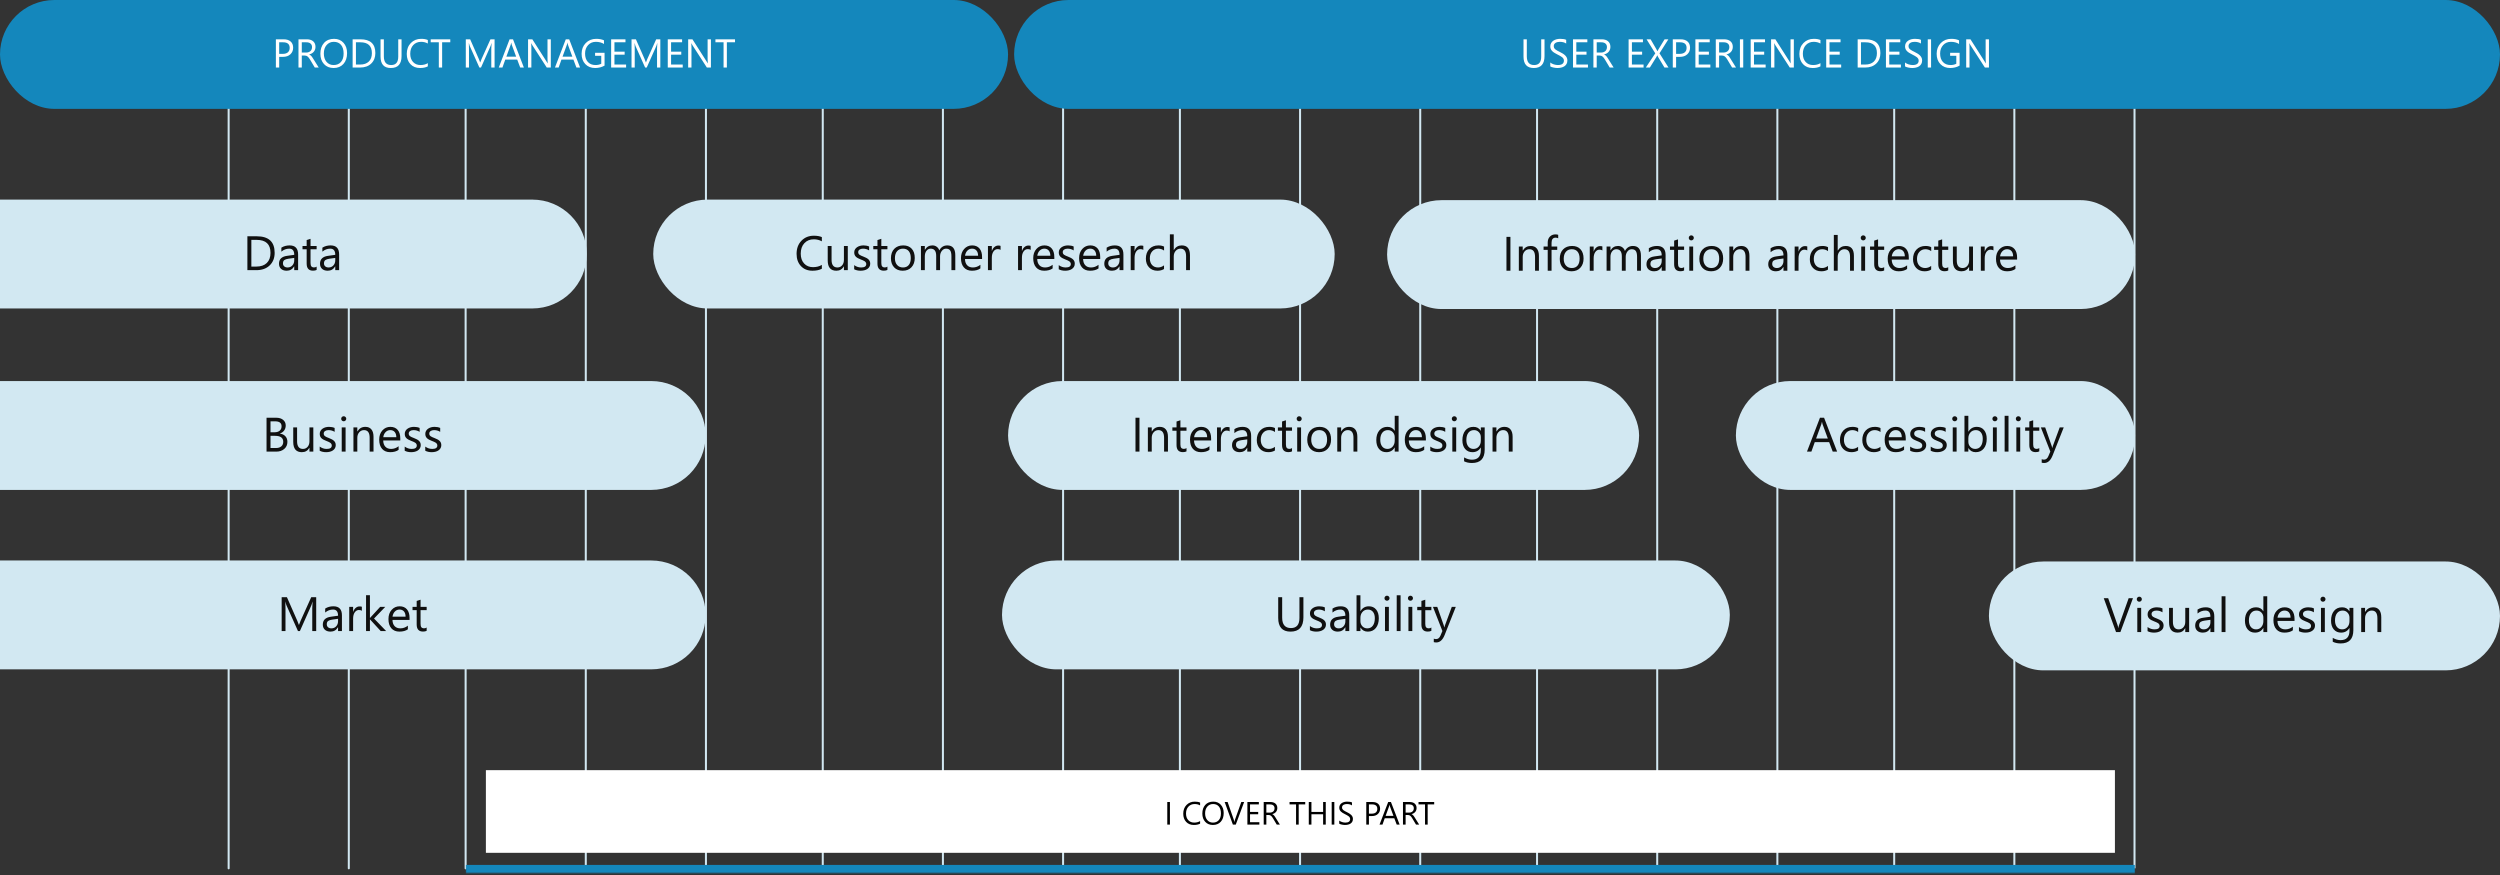 <svg width="1240" height="434" viewBox="0 0 1240 434" fill="none" xmlns="http://www.w3.org/2000/svg">
<rect x="0" y="0" width="1240" height="434" fill="#333333" stroke="none"/>
<path d="M1058.72 46.338V430.691" stroke="#D2E8F2"/>
<path d="M173.004 46.338V430.691" stroke="#D2E8F2" stroke-linecap="round"/>
<path d="M113.405 46.338V430.691" stroke="#D2E8F2" stroke-linecap="round"/>
<path d="M230.948 46.338V430.691" stroke="#D2E8F2" stroke-linecap="round"/>
<path d="M290.547 46.338V430.691" stroke="#D2E8F2" stroke-linecap="round"/>
<path d="M350.147 46.338V430.691" stroke="#D2E8F2" stroke-linecap="round"/>
<path d="M408.091 46.338V430.691" stroke="#D2E8F2" stroke-linecap="round"/>
<path d="M467.69 46.338V430.691" stroke="#D2E8F2" stroke-linecap="round"/>
<path d="M527.29 46.338V430.691" stroke="#D2E8F2" stroke-linecap="round"/>
<path d="M585.234 46.338V430.691" stroke="#D2E8F2" stroke-linecap="round"/>
<path d="M644.833 46.338V430.691" stroke="#D2E8F2" stroke-linecap="round"/>
<path d="M704.433 46.338V430.691" stroke="#D2E8F2" stroke-linecap="round"/>
<path d="M762.376 46.338V430.691" stroke="#D2E8F2" stroke-linecap="round"/>
<path d="M821.976 46.338V430.691" stroke="#D2E8F2" stroke-linecap="round"/>
<path d="M881.575 46.338V430.691" stroke="#D2E8F2" stroke-linecap="round"/>
<path d="M939.519 46.338V430.691" stroke="#D2E8F2" stroke-linecap="round"/>
<path d="M999.119 46.338V430.691" stroke="#D2E8F2" stroke-linecap="round"/>
<rect x="324" y="99" width="338" height="54" rx="27" fill="#D2E8F2"/>
<path d="M407.641 133.297C406.398 133.953 404.852 134.281 403 134.281C400.609 134.281 398.695 133.512 397.258 131.973C395.82 130.434 395.102 128.414 395.102 125.914C395.102 123.227 395.91 121.055 397.527 119.398C399.145 117.742 401.195 116.914 403.68 116.914C405.273 116.914 406.594 117.145 407.641 117.605V119.703C406.438 119.031 405.109 118.695 403.656 118.695C401.727 118.695 400.16 119.34 398.957 120.629C397.762 121.918 397.164 123.641 397.164 125.797C397.164 127.844 397.723 129.477 398.84 130.695C399.965 131.906 401.438 132.512 403.258 132.512C404.945 132.512 406.406 132.137 407.641 131.387V133.297ZM420.508 134H418.586V132.102H418.539C417.742 133.555 416.508 134.281 414.836 134.281C411.977 134.281 410.547 132.578 410.547 129.172V122H412.457V128.867C412.457 131.398 413.426 132.664 415.363 132.664C416.301 132.664 417.07 132.32 417.672 131.633C418.281 130.938 418.586 130.031 418.586 128.914V122H420.508V134ZM423.672 133.566V131.504C424.719 132.277 425.871 132.664 427.129 132.664C428.816 132.664 429.66 132.102 429.66 130.977C429.66 130.656 429.586 130.387 429.438 130.168C429.297 129.941 429.102 129.742 428.852 129.57C428.609 129.398 428.32 129.246 427.984 129.113C427.656 128.973 427.301 128.828 426.918 128.68C426.387 128.469 425.918 128.258 425.512 128.047C425.113 127.828 424.777 127.586 424.504 127.32C424.238 127.047 424.035 126.738 423.895 126.395C423.762 126.051 423.695 125.648 423.695 125.188C423.695 124.625 423.824 124.129 424.082 123.699C424.34 123.262 424.684 122.898 425.113 122.609C425.543 122.312 426.031 122.09 426.578 121.941C427.133 121.793 427.703 121.719 428.289 121.719C429.328 121.719 430.258 121.898 431.078 122.258V124.203C430.195 123.625 429.18 123.336 428.031 123.336C427.672 123.336 427.348 123.379 427.059 123.465C426.77 123.543 426.52 123.656 426.309 123.805C426.105 123.953 425.945 124.133 425.828 124.344C425.719 124.547 425.664 124.773 425.664 125.023C425.664 125.336 425.719 125.598 425.828 125.809C425.945 126.02 426.113 126.207 426.332 126.371C426.551 126.535 426.816 126.684 427.129 126.816C427.441 126.949 427.797 127.094 428.195 127.25C428.727 127.453 429.203 127.664 429.625 127.883C430.047 128.094 430.406 128.336 430.703 128.609C431 128.875 431.227 129.184 431.383 129.535C431.547 129.887 431.629 130.305 431.629 130.789C431.629 131.383 431.496 131.898 431.23 132.336C430.973 132.773 430.625 133.137 430.188 133.426C429.75 133.715 429.246 133.93 428.676 134.07C428.105 134.211 427.508 134.281 426.883 134.281C425.648 134.281 424.578 134.043 423.672 133.566ZM440.16 133.883C439.707 134.133 439.109 134.258 438.367 134.258C436.266 134.258 435.215 133.086 435.215 130.742V123.641H433.152V122H435.215V119.07L437.137 118.449V122H440.16V123.641H437.137V130.402C437.137 131.207 437.273 131.781 437.547 132.125C437.82 132.469 438.273 132.641 438.906 132.641C439.391 132.641 439.809 132.508 440.16 132.242V133.883ZM447.742 134.281C445.969 134.281 444.551 133.723 443.488 132.605C442.434 131.48 441.906 129.992 441.906 128.141C441.906 126.125 442.457 124.551 443.559 123.418C444.66 122.285 446.148 121.719 448.023 121.719C449.812 121.719 451.207 122.27 452.207 123.371C453.215 124.473 453.719 126 453.719 127.953C453.719 129.867 453.176 131.402 452.09 132.559C451.012 133.707 449.562 134.281 447.742 134.281ZM447.883 123.336C446.648 123.336 445.672 123.758 444.953 124.602C444.234 125.438 443.875 126.594 443.875 128.07C443.875 129.492 444.238 130.613 444.965 131.434C445.691 132.254 446.664 132.664 447.883 132.664C449.125 132.664 450.078 132.262 450.742 131.457C451.414 130.652 451.75 129.508 451.75 128.023C451.75 126.523 451.414 125.367 450.742 124.555C450.078 123.742 449.125 123.336 447.883 123.336ZM473.828 134H471.906V127.109C471.906 125.781 471.699 124.82 471.285 124.227C470.879 123.633 470.191 123.336 469.223 123.336C468.402 123.336 467.703 123.711 467.125 124.461C466.555 125.211 466.27 126.109 466.27 127.156V134H464.348V126.875C464.348 124.516 463.438 123.336 461.617 123.336C460.773 123.336 460.078 123.691 459.531 124.402C458.984 125.105 458.711 126.023 458.711 127.156V134H456.789V122H458.711V123.898H458.758C459.609 122.445 460.852 121.719 462.484 121.719C463.305 121.719 464.02 121.949 464.629 122.41C465.238 122.863 465.656 123.461 465.883 124.203C466.773 122.547 468.102 121.719 469.867 121.719C472.508 121.719 473.828 123.348 473.828 126.605V134ZM487.105 128.48H478.633C478.664 129.816 479.023 130.848 479.711 131.574C480.398 132.301 481.344 132.664 482.547 132.664C483.898 132.664 485.141 132.219 486.273 131.328V133.133C485.219 133.898 483.824 134.281 482.09 134.281C480.395 134.281 479.062 133.738 478.094 132.652C477.125 131.559 476.641 130.023 476.641 128.047C476.641 126.18 477.168 124.66 478.223 123.488C479.285 122.309 480.602 121.719 482.172 121.719C483.742 121.719 484.957 122.227 485.816 123.242C486.676 124.258 487.105 125.668 487.105 127.473V128.48ZM485.137 126.852C485.129 125.742 484.859 124.879 484.328 124.262C483.805 123.645 483.074 123.336 482.137 123.336C481.23 123.336 480.461 123.66 479.828 124.309C479.195 124.957 478.805 125.805 478.656 126.852H485.137ZM496.281 123.945C495.945 123.688 495.461 123.559 494.828 123.559C494.008 123.559 493.32 123.945 492.766 124.719C492.219 125.492 491.945 126.547 491.945 127.883V134H490.023V122H491.945V124.473H491.992C492.266 123.629 492.684 122.973 493.246 122.504C493.809 122.027 494.438 121.789 495.133 121.789C495.633 121.789 496.016 121.844 496.281 121.953V123.945ZM511.211 123.945C510.875 123.688 510.391 123.559 509.758 123.559C508.938 123.559 508.25 123.945 507.695 124.719C507.148 125.492 506.875 126.547 506.875 127.883V134H504.953V122H506.875V124.473H506.922C507.195 123.629 507.613 122.973 508.176 122.504C508.738 122.027 509.367 121.789 510.062 121.789C510.562 121.789 510.945 121.844 511.211 121.953V123.945ZM522.941 128.48H514.469C514.5 129.816 514.859 130.848 515.547 131.574C516.234 132.301 517.18 132.664 518.383 132.664C519.734 132.664 520.977 132.219 522.109 131.328V133.133C521.055 133.898 519.66 134.281 517.926 134.281C516.23 134.281 514.898 133.738 513.93 132.652C512.961 131.559 512.477 130.023 512.477 128.047C512.477 126.18 513.004 124.66 514.059 123.488C515.121 122.309 516.438 121.719 518.008 121.719C519.578 121.719 520.793 122.227 521.652 123.242C522.512 124.258 522.941 125.668 522.941 127.473V128.48ZM520.973 126.852C520.965 125.742 520.695 124.879 520.164 124.262C519.641 123.645 518.91 123.336 517.973 123.336C517.066 123.336 516.297 123.66 515.664 124.309C515.031 124.957 514.641 125.805 514.492 126.852H520.973ZM525.133 133.566V131.504C526.18 132.277 527.332 132.664 528.59 132.664C530.277 132.664 531.121 132.102 531.121 130.977C531.121 130.656 531.047 130.387 530.898 130.168C530.758 129.941 530.562 129.742 530.312 129.57C530.07 129.398 529.781 129.246 529.445 129.113C529.117 128.973 528.762 128.828 528.379 128.68C527.848 128.469 527.379 128.258 526.973 128.047C526.574 127.828 526.238 127.586 525.965 127.32C525.699 127.047 525.496 126.738 525.355 126.395C525.223 126.051 525.156 125.648 525.156 125.188C525.156 124.625 525.285 124.129 525.543 123.699C525.801 123.262 526.145 122.898 526.574 122.609C527.004 122.312 527.492 122.09 528.039 121.941C528.594 121.793 529.164 121.719 529.75 121.719C530.789 121.719 531.719 121.898 532.539 122.258V124.203C531.656 123.625 530.641 123.336 529.492 123.336C529.133 123.336 528.809 123.379 528.52 123.465C528.23 123.543 527.98 123.656 527.77 123.805C527.566 123.953 527.406 124.133 527.289 124.344C527.18 124.547 527.125 124.773 527.125 125.023C527.125 125.336 527.18 125.598 527.289 125.809C527.406 126.02 527.574 126.207 527.793 126.371C528.012 126.535 528.277 126.684 528.59 126.816C528.902 126.949 529.258 127.094 529.656 127.25C530.188 127.453 530.664 127.664 531.086 127.883C531.508 128.094 531.867 128.336 532.164 128.609C532.461 128.875 532.688 129.184 532.844 129.535C533.008 129.887 533.09 130.305 533.09 130.789C533.09 131.383 532.957 131.898 532.691 132.336C532.434 132.773 532.086 133.137 531.648 133.426C531.211 133.715 530.707 133.93 530.137 134.07C529.566 134.211 528.969 134.281 528.344 134.281C527.109 134.281 526.039 134.043 525.133 133.566ZM545.699 128.48H537.227C537.258 129.816 537.617 130.848 538.305 131.574C538.992 132.301 539.938 132.664 541.141 132.664C542.492 132.664 543.734 132.219 544.867 131.328V133.133C543.812 133.898 542.418 134.281 540.684 134.281C538.988 134.281 537.656 133.738 536.688 132.652C535.719 131.559 535.234 130.023 535.234 128.047C535.234 126.18 535.762 124.66 536.816 123.488C537.879 122.309 539.195 121.719 540.766 121.719C542.336 121.719 543.551 122.227 544.41 123.242C545.27 124.258 545.699 125.668 545.699 127.473V128.48ZM543.73 126.852C543.723 125.742 543.453 124.879 542.922 124.262C542.398 123.645 541.668 123.336 540.73 123.336C539.824 123.336 539.055 123.66 538.422 124.309C537.789 124.957 537.398 125.805 537.25 126.852H543.73ZM557.207 134H555.285V132.125H555.238C554.402 133.562 553.172 134.281 551.547 134.281C550.352 134.281 549.414 133.965 548.734 133.332C548.062 132.699 547.727 131.859 547.727 130.812C547.727 128.57 549.047 127.266 551.688 126.898L555.285 126.395C555.285 124.355 554.461 123.336 552.812 123.336C551.367 123.336 550.062 123.828 548.898 124.812V122.844C550.078 122.094 551.438 121.719 552.977 121.719C555.797 121.719 557.207 123.211 557.207 126.195V134ZM555.285 127.93L552.391 128.328C551.5 128.453 550.828 128.676 550.375 128.996C549.922 129.309 549.695 129.867 549.695 130.672C549.695 131.258 549.902 131.738 550.316 132.113C550.738 132.48 551.297 132.664 551.992 132.664C552.945 132.664 553.73 132.332 554.348 131.668C554.973 130.996 555.285 130.148 555.285 129.125V127.93ZM567.086 123.945C566.75 123.688 566.266 123.559 565.633 123.559C564.812 123.559 564.125 123.945 563.57 124.719C563.023 125.492 562.75 126.547 562.75 127.883V134H560.828V122H562.75V124.473H562.797C563.07 123.629 563.488 122.973 564.051 122.504C564.613 122.027 565.242 121.789 565.938 121.789C566.438 121.789 566.82 121.844 567.086 121.953V123.945ZM577.352 133.449C576.43 134.004 575.336 134.281 574.07 134.281C572.359 134.281 570.977 133.727 569.922 132.617C568.875 131.5 568.352 130.055 568.352 128.281C568.352 126.305 568.918 124.719 570.051 123.523C571.184 122.32 572.695 121.719 574.586 121.719C575.641 121.719 576.57 121.914 577.375 122.305V124.273C576.484 123.648 575.531 123.336 574.516 123.336C573.289 123.336 572.281 123.777 571.492 124.66C570.711 125.535 570.32 126.688 570.32 128.117C570.32 129.523 570.688 130.633 571.422 131.445C572.164 132.258 573.156 132.664 574.398 132.664C575.445 132.664 576.43 132.316 577.352 131.621V133.449ZM590.219 134H588.297V127.086C588.297 124.586 587.367 123.336 585.508 123.336C584.57 123.336 583.781 123.699 583.141 124.426C582.5 125.145 582.18 126.07 582.18 127.203V134H580.258V116.234H582.18V123.992H582.227C583.148 122.477 584.461 121.719 586.164 121.719C588.867 121.719 590.219 123.348 590.219 126.605V134Z" fill="#101010"/>
<path d="M0 99H264C278.912 99 291 111.088 291 126V126C291 140.912 278.912 153 264 153H0V99Z" fill="#D2E8F2"/>
<path d="M122.703 134V117.195H127.344C133.266 117.195 136.227 119.926 136.227 125.387C136.227 127.98 135.402 130.066 133.754 131.645C132.113 133.215 129.914 134 127.156 134H122.703ZM124.672 118.977V132.219H127.18C129.383 132.219 131.098 131.629 132.324 130.449C133.551 129.27 134.164 127.598 134.164 125.434C134.164 121.129 131.875 118.977 127.297 118.977H124.672ZM147.863 134H145.941V132.125H145.895C145.059 133.562 143.828 134.281 142.203 134.281C141.008 134.281 140.07 133.965 139.391 133.332C138.719 132.699 138.383 131.859 138.383 130.812C138.383 128.57 139.703 127.266 142.344 126.898L145.941 126.395C145.941 124.355 145.117 123.336 143.469 123.336C142.023 123.336 140.719 123.828 139.555 124.812V122.844C140.734 122.094 142.094 121.719 143.633 121.719C146.453 121.719 147.863 123.211 147.863 126.195V134ZM145.941 127.93L143.047 128.328C142.156 128.453 141.484 128.676 141.031 128.996C140.578 129.309 140.352 129.867 140.352 130.672C140.352 131.258 140.559 131.738 140.973 132.113C141.395 132.48 141.953 132.664 142.648 132.664C143.602 132.664 144.387 132.332 145.004 131.668C145.629 130.996 145.941 130.148 145.941 129.125V127.93ZM157.051 133.883C156.598 134.133 156 134.258 155.258 134.258C153.156 134.258 152.105 133.086 152.105 130.742V123.641H150.043V122H152.105V119.07L154.027 118.449V122H157.051V123.641H154.027V130.402C154.027 131.207 154.164 131.781 154.438 132.125C154.711 132.469 155.164 132.641 155.797 132.641C156.281 132.641 156.699 132.508 157.051 132.242V133.883ZM168.207 134H166.285V132.125H166.238C165.402 133.562 164.172 134.281 162.547 134.281C161.352 134.281 160.414 133.965 159.734 133.332C159.062 132.699 158.727 131.859 158.727 130.812C158.727 128.57 160.047 127.266 162.688 126.898L166.285 126.395C166.285 124.355 165.461 123.336 163.812 123.336C162.367 123.336 161.062 123.828 159.898 124.812V122.844C161.078 122.094 162.438 121.719 163.977 121.719C166.797 121.719 168.207 123.211 168.207 126.195V134ZM166.285 127.93L163.391 128.328C162.5 128.453 161.828 128.676 161.375 128.996C160.922 129.309 160.695 129.867 160.695 130.672C160.695 131.258 160.902 131.738 161.316 132.113C161.738 132.48 162.297 132.664 162.992 132.664C163.945 132.664 164.73 132.332 165.348 131.668C165.973 130.996 166.285 130.148 166.285 129.125V127.93Z" fill="#101010"/>
<rect x="500" y="189" width="313" height="54" rx="27" fill="#D2E8F2"/>
<path d="M565.172 224H563.203V207.195H565.172V224ZM579.305 224H577.383V217.156C577.383 214.609 576.453 213.336 574.594 213.336C573.633 213.336 572.836 213.699 572.203 214.426C571.578 215.145 571.266 216.055 571.266 217.156V224H569.344V212H571.266V213.992H571.312C572.219 212.477 573.531 211.719 575.25 211.719C576.562 211.719 577.566 212.145 578.262 212.996C578.957 213.84 579.305 215.062 579.305 216.664V224ZM588.504 223.883C588.051 224.133 587.453 224.258 586.711 224.258C584.609 224.258 583.559 223.086 583.559 220.742V213.641H581.496V212H583.559V209.07L585.48 208.449V212H588.504V213.641H585.48V220.402C585.48 221.207 585.617 221.781 585.891 222.125C586.164 222.469 586.617 222.641 587.25 222.641C587.734 222.641 588.152 222.508 588.504 222.242V223.883ZM600.715 218.48H592.242C592.273 219.816 592.633 220.848 593.32 221.574C594.008 222.301 594.953 222.664 596.156 222.664C597.508 222.664 598.75 222.219 599.883 221.328V223.133C598.828 223.898 597.434 224.281 595.699 224.281C594.004 224.281 592.672 223.738 591.703 222.652C590.734 221.559 590.25 220.023 590.25 218.047C590.25 216.18 590.777 214.66 591.832 213.488C592.895 212.309 594.211 211.719 595.781 211.719C597.352 211.719 598.566 212.227 599.426 213.242C600.285 214.258 600.715 215.668 600.715 217.473V218.48ZM598.746 216.852C598.738 215.742 598.469 214.879 597.938 214.262C597.414 213.645 596.684 213.336 595.746 213.336C594.84 213.336 594.07 213.66 593.438 214.309C592.805 214.957 592.414 215.805 592.266 216.852H598.746ZM609.891 213.945C609.555 213.688 609.07 213.559 608.438 213.559C607.617 213.559 606.93 213.945 606.375 214.719C605.828 215.492 605.555 216.547 605.555 217.883V224H603.633V212H605.555V214.473H605.602C605.875 213.629 606.293 212.973 606.855 212.504C607.418 212.027 608.047 211.789 608.742 211.789C609.242 211.789 609.625 211.844 609.891 211.953V213.945ZM620.566 224H618.645V222.125H618.598C617.762 223.562 616.531 224.281 614.906 224.281C613.711 224.281 612.773 223.965 612.094 223.332C611.422 222.699 611.086 221.859 611.086 220.812C611.086 218.57 612.406 217.266 615.047 216.898L618.645 216.395C618.645 214.355 617.82 213.336 616.172 213.336C614.727 213.336 613.422 213.828 612.258 214.812V212.844C613.438 212.094 614.797 211.719 616.336 211.719C619.156 211.719 620.566 213.211 620.566 216.195V224ZM618.645 217.93L615.75 218.328C614.859 218.453 614.188 218.676 613.734 218.996C613.281 219.309 613.055 219.867 613.055 220.672C613.055 221.258 613.262 221.738 613.676 222.113C614.098 222.48 614.656 222.664 615.352 222.664C616.305 222.664 617.09 222.332 617.707 221.668C618.332 220.996 618.645 220.148 618.645 219.125V217.93ZM632.367 223.449C631.445 224.004 630.352 224.281 629.086 224.281C627.375 224.281 625.992 223.727 624.938 222.617C623.891 221.5 623.367 220.055 623.367 218.281C623.367 216.305 623.934 214.719 625.066 213.523C626.199 212.32 627.711 211.719 629.602 211.719C630.656 211.719 631.586 211.914 632.391 212.305V214.273C631.5 213.648 630.547 213.336 629.531 213.336C628.305 213.336 627.297 213.777 626.508 214.66C625.727 215.535 625.336 216.688 625.336 218.117C625.336 219.523 625.703 220.633 626.438 221.445C627.18 222.258 628.172 222.664 629.414 222.664C630.461 222.664 631.445 222.316 632.367 221.621V223.449ZM640.84 223.883C640.387 224.133 639.789 224.258 639.047 224.258C636.945 224.258 635.895 223.086 635.895 220.742V213.641H633.832V212H635.895V209.07L637.816 208.449V212H640.84V213.641H637.816V220.402C637.816 221.207 637.953 221.781 638.227 222.125C638.5 222.469 638.953 222.641 639.586 222.641C640.07 222.641 640.488 222.508 640.84 222.242V223.883ZM644.391 208.953C644.047 208.953 643.754 208.836 643.512 208.602C643.27 208.367 643.148 208.07 643.148 207.711C643.148 207.352 643.27 207.055 643.512 206.82C643.754 206.578 644.047 206.457 644.391 206.457C644.742 206.457 645.039 206.578 645.281 206.82C645.531 207.055 645.656 207.352 645.656 207.711C645.656 208.055 645.531 208.348 645.281 208.59C645.039 208.832 644.742 208.953 644.391 208.953ZM645.328 224H643.406V212H645.328V224ZM654.234 224.281C652.461 224.281 651.043 223.723 649.98 222.605C648.926 221.48 648.398 219.992 648.398 218.141C648.398 216.125 648.949 214.551 650.051 213.418C651.152 212.285 652.641 211.719 654.516 211.719C656.305 211.719 657.699 212.27 658.699 213.371C659.707 214.473 660.211 216 660.211 217.953C660.211 219.867 659.668 221.402 658.582 222.559C657.504 223.707 656.055 224.281 654.234 224.281ZM654.375 213.336C653.141 213.336 652.164 213.758 651.445 214.602C650.727 215.438 650.367 216.594 650.367 218.07C650.367 219.492 650.73 220.613 651.457 221.434C652.184 222.254 653.156 222.664 654.375 222.664C655.617 222.664 656.57 222.262 657.234 221.457C657.906 220.652 658.242 219.508 658.242 218.023C658.242 216.523 657.906 215.367 657.234 214.555C656.57 213.742 655.617 213.336 654.375 213.336ZM673.242 224H671.32V217.156C671.32 214.609 670.391 213.336 668.531 213.336C667.57 213.336 666.773 213.699 666.141 214.426C665.516 215.145 665.203 216.055 665.203 217.156V224H663.281V212H665.203V213.992H665.25C666.156 212.477 667.469 211.719 669.188 211.719C670.5 211.719 671.504 212.145 672.199 212.996C672.895 213.84 673.242 215.062 673.242 216.664V224ZM693.703 224H691.781V221.961H691.734C690.844 223.508 689.469 224.281 687.609 224.281C686.102 224.281 684.895 223.746 683.988 222.676C683.09 221.598 682.641 220.133 682.641 218.281C682.641 216.297 683.141 214.707 684.141 213.512C685.141 212.316 686.473 211.719 688.137 211.719C689.785 211.719 690.984 212.367 691.734 213.664H691.781V206.234H693.703V224ZM691.781 218.574V216.805C691.781 215.836 691.461 215.016 690.82 214.344C690.18 213.672 689.367 213.336 688.383 213.336C687.211 213.336 686.289 213.766 685.617 214.625C684.945 215.484 684.609 216.672 684.609 218.188C684.609 219.57 684.93 220.664 685.57 221.469C686.219 222.266 687.086 222.664 688.172 222.664C689.242 222.664 690.109 222.277 690.773 221.504C691.445 220.73 691.781 219.754 691.781 218.574ZM707.238 218.48H698.766C698.797 219.816 699.156 220.848 699.844 221.574C700.531 222.301 701.477 222.664 702.68 222.664C704.031 222.664 705.273 222.219 706.406 221.328V223.133C705.352 223.898 703.957 224.281 702.223 224.281C700.527 224.281 699.195 223.738 698.227 222.652C697.258 221.559 696.773 220.023 696.773 218.047C696.773 216.18 697.301 214.66 698.355 213.488C699.418 212.309 700.734 211.719 702.305 211.719C703.875 211.719 705.09 212.227 705.949 213.242C706.809 214.258 707.238 215.668 707.238 217.473V218.48ZM705.27 216.852C705.262 215.742 704.992 214.879 704.461 214.262C703.938 213.645 703.207 213.336 702.27 213.336C701.363 213.336 700.594 213.66 699.961 214.309C699.328 214.957 698.938 215.805 698.789 216.852H705.27ZM709.43 223.566V221.504C710.477 222.277 711.629 222.664 712.887 222.664C714.574 222.664 715.418 222.102 715.418 220.977C715.418 220.656 715.344 220.387 715.195 220.168C715.055 219.941 714.859 219.742 714.609 219.57C714.367 219.398 714.078 219.246 713.742 219.113C713.414 218.973 713.059 218.828 712.676 218.68C712.145 218.469 711.676 218.258 711.27 218.047C710.871 217.828 710.535 217.586 710.262 217.32C709.996 217.047 709.793 216.738 709.652 216.395C709.52 216.051 709.453 215.648 709.453 215.188C709.453 214.625 709.582 214.129 709.84 213.699C710.098 213.262 710.441 212.898 710.871 212.609C711.301 212.312 711.789 212.09 712.336 211.941C712.891 211.793 713.461 211.719 714.047 211.719C715.086 211.719 716.016 211.898 716.836 212.258V214.203C715.953 213.625 714.938 213.336 713.789 213.336C713.43 213.336 713.105 213.379 712.816 213.465C712.527 213.543 712.277 213.656 712.066 213.805C711.863 213.953 711.703 214.133 711.586 214.344C711.477 214.547 711.422 214.773 711.422 215.023C711.422 215.336 711.477 215.598 711.586 215.809C711.703 216.02 711.871 216.207 712.09 216.371C712.309 216.535 712.574 216.684 712.887 216.816C713.199 216.949 713.555 217.094 713.953 217.25C714.484 217.453 714.961 217.664 715.383 217.883C715.805 218.094 716.164 218.336 716.461 218.609C716.758 218.875 716.984 219.184 717.141 219.535C717.305 219.887 717.387 220.305 717.387 220.789C717.387 221.383 717.254 221.898 716.988 222.336C716.73 222.773 716.383 223.137 715.945 223.426C715.508 223.715 715.004 223.93 714.434 224.07C713.863 224.211 713.266 224.281 712.641 224.281C711.406 224.281 710.336 224.043 709.43 223.566ZM721.336 208.953C720.992 208.953 720.699 208.836 720.457 208.602C720.215 208.367 720.094 208.07 720.094 207.711C720.094 207.352 720.215 207.055 720.457 206.82C720.699 206.578 720.992 206.457 721.336 206.457C721.688 206.457 721.984 206.578 722.227 206.82C722.477 207.055 722.602 207.352 722.602 207.711C722.602 208.055 722.477 208.348 722.227 208.59C721.984 208.832 721.688 208.953 721.336 208.953ZM722.273 224H720.352V212H722.273V224ZM736.406 223.039C736.406 227.445 734.297 229.648 730.078 229.648C728.594 229.648 727.297 229.367 726.188 228.805V226.883C727.539 227.633 728.828 228.008 730.055 228.008C733.008 228.008 734.484 226.438 734.484 223.297V221.984H734.438C733.523 223.516 732.148 224.281 730.312 224.281C728.82 224.281 727.617 223.75 726.703 222.688C725.797 221.617 725.344 220.184 725.344 218.387C725.344 216.348 725.832 214.727 726.809 213.523C727.793 212.32 729.137 211.719 730.84 211.719C732.457 211.719 733.656 212.367 734.438 213.664H734.484V212H736.406V223.039ZM734.484 218.574V216.805C734.484 215.852 734.16 215.035 733.512 214.355C732.871 213.676 732.07 213.336 731.109 213.336C729.922 213.336 728.992 213.77 728.32 214.637C727.648 215.496 727.312 216.703 727.312 218.258C727.312 219.594 727.633 220.664 728.273 221.469C728.922 222.266 729.777 222.664 730.84 222.664C731.918 222.664 732.793 222.281 733.465 221.516C734.145 220.75 734.484 219.77 734.484 218.574ZM750.258 224H748.336V217.156C748.336 214.609 747.406 213.336 745.547 213.336C744.586 213.336 743.789 213.699 743.156 214.426C742.531 215.145 742.219 216.055 742.219 217.156V224H740.297V212H742.219V213.992H742.266C743.172 212.477 744.484 211.719 746.203 211.719C747.516 211.719 748.52 212.145 749.215 212.996C749.91 213.84 750.258 215.062 750.258 216.664V224Z" fill="#101010"/>
<path d="M0 278H323C337.912 278 350 290.088 350 305V305C350 319.912 337.912 332 323 332H0V278Z" fill="#D2E8F2"/>
<path d="M156.836 313H154.879V301.727C154.879 300.836 154.934 299.746 155.043 298.457H154.996C154.809 299.215 154.641 299.758 154.492 300.086L148.75 313H147.789L142.059 300.18C141.895 299.805 141.727 299.23 141.555 298.457H141.508C141.57 299.129 141.602 300.227 141.602 301.75V313H139.703V296.195H142.305L147.461 307.914C147.859 308.812 148.117 309.484 148.234 309.93H148.305C148.641 309.008 148.91 308.32 149.113 307.867L154.375 296.195H156.836V313ZM169.598 313H167.676V311.125H167.629C166.793 312.562 165.562 313.281 163.938 313.281C162.742 313.281 161.805 312.965 161.125 312.332C160.453 311.699 160.117 310.859 160.117 309.812C160.117 307.57 161.438 306.266 164.078 305.898L167.676 305.395C167.676 303.355 166.852 302.336 165.203 302.336C163.758 302.336 162.453 302.828 161.289 303.812V301.844C162.469 301.094 163.828 300.719 165.367 300.719C168.188 300.719 169.598 302.211 169.598 305.195V313ZM167.676 306.93L164.781 307.328C163.891 307.453 163.219 307.676 162.766 307.996C162.312 308.309 162.086 308.867 162.086 309.672C162.086 310.258 162.293 310.738 162.707 311.113C163.129 311.48 163.688 311.664 164.383 311.664C165.336 311.664 166.121 311.332 166.738 310.668C167.363 309.996 167.676 309.148 167.676 308.125V306.93ZM179.477 302.945C179.141 302.688 178.656 302.559 178.023 302.559C177.203 302.559 176.516 302.945 175.961 303.719C175.414 304.492 175.141 305.547 175.141 306.883V313H173.219V301H175.141V303.473H175.188C175.461 302.629 175.879 301.973 176.441 301.504C177.004 301.027 177.633 300.789 178.328 300.789C178.828 300.789 179.211 300.844 179.477 300.953V302.945ZM191.523 313H188.828L183.531 307.234H183.484V313H181.562V295.234H183.484V306.496H183.531L188.57 301H191.09L185.523 306.789L191.523 313ZM203.137 307.48H194.664C194.695 308.816 195.055 309.848 195.742 310.574C196.43 311.301 197.375 311.664 198.578 311.664C199.93 311.664 201.172 311.219 202.305 310.328V312.133C201.25 312.898 199.855 313.281 198.121 313.281C196.426 313.281 195.094 312.738 194.125 311.652C193.156 310.559 192.672 309.023 192.672 307.047C192.672 305.18 193.199 303.66 194.254 302.488C195.316 301.309 196.633 300.719 198.203 300.719C199.773 300.719 200.988 301.227 201.848 302.242C202.707 303.258 203.137 304.668 203.137 306.473V307.48ZM201.168 305.852C201.16 304.742 200.891 303.879 200.359 303.262C199.836 302.645 199.105 302.336 198.168 302.336C197.262 302.336 196.492 302.66 195.859 303.309C195.227 303.957 194.836 304.805 194.688 305.852H201.168ZM211.621 312.883C211.168 313.133 210.57 313.258 209.828 313.258C207.727 313.258 206.676 312.086 206.676 309.742V302.641H204.613V301H206.676V298.07L208.598 297.449V301H211.621V302.641H208.598V309.402C208.598 310.207 208.734 310.781 209.008 311.125C209.281 311.469 209.734 311.641 210.367 311.641C210.852 311.641 211.27 311.508 211.621 311.242V312.883Z" fill="#101010"/>
<rect x="688" y="99.277" width="371" height="54" rx="27" fill="#D2E8F2"/>
<path d="M749.172 134.277H747.203V117.473H749.172V134.277ZM763.305 134.277H761.383V127.434C761.383 124.887 760.453 123.613 758.594 123.613C757.633 123.613 756.836 123.977 756.203 124.703C755.578 125.422 755.266 126.332 755.266 127.434V134.277H753.344V122.277H755.266V124.27H755.312C756.219 122.754 757.531 121.996 759.25 121.996C760.562 121.996 761.566 122.422 762.262 123.273C762.957 124.117 763.305 125.34 763.305 126.941V134.277ZM772.867 118.199C772.492 117.988 772.066 117.883 771.59 117.883C770.246 117.883 769.574 118.73 769.574 120.426V122.277H772.387V123.918H769.574V134.277H767.664V123.918H765.613V122.277H767.664V120.332C767.664 119.074 768.027 118.082 768.754 117.355C769.48 116.621 770.387 116.254 771.473 116.254C772.059 116.254 772.523 116.324 772.867 116.465V118.199ZM779.477 134.559C777.703 134.559 776.285 134 775.223 132.883C774.168 131.758 773.641 130.27 773.641 128.418C773.641 126.402 774.191 124.828 775.293 123.695C776.395 122.562 777.883 121.996 779.758 121.996C781.547 121.996 782.941 122.547 783.941 123.648C784.949 124.75 785.453 126.277 785.453 128.23C785.453 130.145 784.91 131.68 783.824 132.836C782.746 133.984 781.297 134.559 779.477 134.559ZM779.617 123.613C778.383 123.613 777.406 124.035 776.688 124.879C775.969 125.715 775.609 126.871 775.609 128.348C775.609 129.77 775.973 130.891 776.699 131.711C777.426 132.531 778.398 132.941 779.617 132.941C780.859 132.941 781.812 132.539 782.477 131.734C783.148 130.93 783.484 129.785 783.484 128.301C783.484 126.801 783.148 125.645 782.477 124.832C781.812 124.02 780.859 123.613 779.617 123.613ZM794.781 124.223C794.445 123.965 793.961 123.836 793.328 123.836C792.508 123.836 791.82 124.223 791.266 124.996C790.719 125.77 790.445 126.824 790.445 128.16V134.277H788.523V122.277H790.445V124.75H790.492C790.766 123.906 791.184 123.25 791.746 122.781C792.309 122.305 792.938 122.066 793.633 122.066C794.133 122.066 794.516 122.121 794.781 122.23V124.223ZM813.906 134.277H811.984V127.387C811.984 126.059 811.777 125.098 811.363 124.504C810.957 123.91 810.27 123.613 809.301 123.613C808.48 123.613 807.781 123.988 807.203 124.738C806.633 125.488 806.348 126.387 806.348 127.434V134.277H804.426V127.152C804.426 124.793 803.516 123.613 801.695 123.613C800.852 123.613 800.156 123.969 799.609 124.68C799.062 125.383 798.789 126.301 798.789 127.434V134.277H796.867V122.277H798.789V124.176H798.836C799.688 122.723 800.93 121.996 802.562 121.996C803.383 121.996 804.098 122.227 804.707 122.688C805.316 123.141 805.734 123.738 805.961 124.48C806.852 122.824 808.18 121.996 809.945 121.996C812.586 121.996 813.906 123.625 813.906 126.883V134.277ZM826.129 134.277H824.207V132.402H824.16C823.324 133.84 822.094 134.559 820.469 134.559C819.273 134.559 818.336 134.242 817.656 133.609C816.984 132.977 816.648 132.137 816.648 131.09C816.648 128.848 817.969 127.543 820.609 127.176L824.207 126.672C824.207 124.633 823.383 123.613 821.734 123.613C820.289 123.613 818.984 124.105 817.82 125.09V123.121C819 122.371 820.359 121.996 821.898 121.996C824.719 121.996 826.129 123.488 826.129 126.473V134.277ZM824.207 128.207L821.312 128.605C820.422 128.73 819.75 128.953 819.297 129.273C818.844 129.586 818.617 130.145 818.617 130.949C818.617 131.535 818.824 132.016 819.238 132.391C819.66 132.758 820.219 132.941 820.914 132.941C821.867 132.941 822.652 132.609 823.27 131.945C823.895 131.273 824.207 130.426 824.207 129.402V128.207ZM835.316 134.16C834.863 134.41 834.266 134.535 833.523 134.535C831.422 134.535 830.371 133.363 830.371 131.02V123.918H828.309V122.277H830.371V119.348L832.293 118.727V122.277H835.316V123.918H832.293V130.68C832.293 131.484 832.43 132.059 832.703 132.402C832.977 132.746 833.43 132.918 834.062 132.918C834.547 132.918 834.965 132.785 835.316 132.52V134.16ZM838.867 119.23C838.523 119.23 838.23 119.113 837.988 118.879C837.746 118.645 837.625 118.348 837.625 117.988C837.625 117.629 837.746 117.332 837.988 117.098C838.23 116.855 838.523 116.734 838.867 116.734C839.219 116.734 839.516 116.855 839.758 117.098C840.008 117.332 840.133 117.629 840.133 117.988C840.133 118.332 840.008 118.625 839.758 118.867C839.516 119.109 839.219 119.23 838.867 119.23ZM839.805 134.277H837.883V122.277H839.805V134.277ZM848.711 134.559C846.938 134.559 845.52 134 844.457 132.883C843.402 131.758 842.875 130.27 842.875 128.418C842.875 126.402 843.426 124.828 844.527 123.695C845.629 122.562 847.117 121.996 848.992 121.996C850.781 121.996 852.176 122.547 853.176 123.648C854.184 124.75 854.688 126.277 854.688 128.23C854.688 130.145 854.145 131.68 853.059 132.836C851.98 133.984 850.531 134.559 848.711 134.559ZM848.852 123.613C847.617 123.613 846.641 124.035 845.922 124.879C845.203 125.715 844.844 126.871 844.844 128.348C844.844 129.77 845.207 130.891 845.934 131.711C846.66 132.531 847.633 132.941 848.852 132.941C850.094 132.941 851.047 132.539 851.711 131.734C852.383 130.93 852.719 129.785 852.719 128.301C852.719 126.801 852.383 125.645 851.711 124.832C851.047 124.02 850.094 123.613 848.852 123.613ZM867.719 134.277H865.797V127.434C865.797 124.887 864.867 123.613 863.008 123.613C862.047 123.613 861.25 123.977 860.617 124.703C859.992 125.422 859.68 126.332 859.68 127.434V134.277H857.758V122.277H859.68V124.27H859.727C860.633 122.754 861.945 121.996 863.664 121.996C864.977 121.996 865.98 122.422 866.676 123.273C867.371 124.117 867.719 125.34 867.719 126.941V134.277ZM886.527 134.277H884.605V132.402H884.559C883.723 133.84 882.492 134.559 880.867 134.559C879.672 134.559 878.734 134.242 878.055 133.609C877.383 132.977 877.047 132.137 877.047 131.09C877.047 128.848 878.367 127.543 881.008 127.176L884.605 126.672C884.605 124.633 883.781 123.613 882.133 123.613C880.688 123.613 879.383 124.105 878.219 125.09V123.121C879.398 122.371 880.758 121.996 882.297 121.996C885.117 121.996 886.527 123.488 886.527 126.473V134.277ZM884.605 128.207L881.711 128.605C880.82 128.73 880.148 128.953 879.695 129.273C879.242 129.586 879.016 130.145 879.016 130.949C879.016 131.535 879.223 132.016 879.637 132.391C880.059 132.758 880.617 132.941 881.312 132.941C882.266 132.941 883.051 132.609 883.668 131.945C884.293 131.273 884.605 130.426 884.605 129.402V128.207ZM896.406 124.223C896.07 123.965 895.586 123.836 894.953 123.836C894.133 123.836 893.445 124.223 892.891 124.996C892.344 125.77 892.07 126.824 892.07 128.16V134.277H890.148V122.277H892.07V124.75H892.117C892.391 123.906 892.809 123.25 893.371 122.781C893.934 122.305 894.562 122.066 895.258 122.066C895.758 122.066 896.141 122.121 896.406 122.23V124.223ZM906.672 133.727C905.75 134.281 904.656 134.559 903.391 134.559C901.68 134.559 900.297 134.004 899.242 132.895C898.195 131.777 897.672 130.332 897.672 128.559C897.672 126.582 898.238 124.996 899.371 123.801C900.504 122.598 902.016 121.996 903.906 121.996C904.961 121.996 905.891 122.191 906.695 122.582V124.551C905.805 123.926 904.852 123.613 903.836 123.613C902.609 123.613 901.602 124.055 900.812 124.938C900.031 125.812 899.641 126.965 899.641 128.395C899.641 129.801 900.008 130.91 900.742 131.723C901.484 132.535 902.477 132.941 903.719 132.941C904.766 132.941 905.75 132.594 906.672 131.898V133.727ZM919.539 134.277H917.617V127.363C917.617 124.863 916.688 123.613 914.828 123.613C913.891 123.613 913.102 123.977 912.461 124.703C911.82 125.422 911.5 126.348 911.5 127.48V134.277H909.578V116.512H911.5V124.27H911.547C912.469 122.754 913.781 121.996 915.484 121.996C918.188 121.996 919.539 123.625 919.539 126.883V134.277ZM924.156 119.23C923.812 119.23 923.52 119.113 923.277 118.879C923.035 118.645 922.914 118.348 922.914 117.988C922.914 117.629 923.035 117.332 923.277 117.098C923.52 116.855 923.812 116.734 924.156 116.734C924.508 116.734 924.805 116.855 925.047 117.098C925.297 117.332 925.422 117.629 925.422 117.988C925.422 118.332 925.297 118.625 925.047 118.867C924.805 119.109 924.508 119.23 924.156 119.23ZM925.094 134.277H923.172V122.277H925.094V134.277ZM934.551 134.16C934.098 134.41 933.5 134.535 932.758 134.535C930.656 134.535 929.605 133.363 929.605 131.02V123.918H927.543V122.277H929.605V119.348L931.527 118.727V122.277H934.551V123.918H931.527V130.68C931.527 131.484 931.664 132.059 931.938 132.402C932.211 132.746 932.664 132.918 933.297 132.918C933.781 132.918 934.199 132.785 934.551 132.52V134.16ZM946.762 128.758H938.289C938.32 130.094 938.68 131.125 939.367 131.852C940.055 132.578 941 132.941 942.203 132.941C943.555 132.941 944.797 132.496 945.93 131.605V133.41C944.875 134.176 943.48 134.559 941.746 134.559C940.051 134.559 938.719 134.016 937.75 132.93C936.781 131.836 936.297 130.301 936.297 128.324C936.297 126.457 936.824 124.938 937.879 123.766C938.941 122.586 940.258 121.996 941.828 121.996C943.398 121.996 944.613 122.504 945.473 123.52C946.332 124.535 946.762 125.945 946.762 127.75V128.758ZM944.793 127.129C944.785 126.02 944.516 125.156 943.984 124.539C943.461 123.922 942.73 123.613 941.793 123.613C940.887 123.613 940.117 123.938 939.484 124.586C938.852 125.234 938.461 126.082 938.312 127.129H944.793ZM957.859 133.727C956.938 134.281 955.844 134.559 954.578 134.559C952.867 134.559 951.484 134.004 950.43 132.895C949.383 131.777 948.859 130.332 948.859 128.559C948.859 126.582 949.426 124.996 950.559 123.801C951.691 122.598 953.203 121.996 955.094 121.996C956.148 121.996 957.078 122.191 957.883 122.582V124.551C956.992 123.926 956.039 123.613 955.023 123.613C953.797 123.613 952.789 124.055 952 124.938C951.219 125.812 950.828 126.965 950.828 128.395C950.828 129.801 951.195 130.91 951.93 131.723C952.672 132.535 953.664 132.941 954.906 132.941C955.953 132.941 956.938 132.594 957.859 131.898V133.727ZM966.332 134.16C965.879 134.41 965.281 134.535 964.539 134.535C962.438 134.535 961.387 133.363 961.387 131.02V123.918H959.324V122.277H961.387V119.348L963.309 118.727V122.277H966.332V123.918H963.309V130.68C963.309 131.484 963.445 132.059 963.719 132.402C963.992 132.746 964.445 132.918 965.078 132.918C965.562 132.918 965.98 132.785 966.332 132.52V134.16ZM978.602 134.277H976.68V132.379H976.633C975.836 133.832 974.602 134.559 972.93 134.559C970.07 134.559 968.641 132.855 968.641 129.449V122.277H970.551V129.145C970.551 131.676 971.52 132.941 973.457 132.941C974.395 132.941 975.164 132.598 975.766 131.91C976.375 131.215 976.68 130.309 976.68 129.191V122.277H978.602V134.277ZM988.75 124.223C988.414 123.965 987.93 123.836 987.297 123.836C986.477 123.836 985.789 124.223 985.234 124.996C984.688 125.77 984.414 126.824 984.414 128.16V134.277H982.492V122.277H984.414V124.75H984.461C984.734 123.906 985.152 123.25 985.715 122.781C986.277 122.305 986.906 122.066 987.602 122.066C988.102 122.066 988.484 122.121 988.75 122.23V124.223ZM1000.48 128.758H992.008C992.039 130.094 992.398 131.125 993.086 131.852C993.773 132.578 994.719 132.941 995.922 132.941C997.273 132.941 998.516 132.496 999.648 131.605V133.41C998.594 134.176 997.199 134.559 995.465 134.559C993.77 134.559 992.438 134.016 991.469 132.93C990.5 131.836 990.016 130.301 990.016 128.324C990.016 126.457 990.543 124.938 991.598 123.766C992.66 122.586 993.977 121.996 995.547 121.996C997.117 121.996 998.332 122.504 999.191 123.52C1000.05 124.535 1000.48 125.945 1000.48 127.75V128.758ZM998.512 127.129C998.504 126.02 998.234 125.156 997.703 124.539C997.18 123.922 996.449 123.613 995.512 123.613C994.605 123.613 993.836 123.938 993.203 124.586C992.57 125.234 992.18 126.082 992.031 127.129H998.512Z" fill="#101010"/>
<path d="M0 189H323C337.912 189 350 201.088 350 216V216C350 230.912 337.912 243 323 243H0V189Z" fill="#D2E8F2"/>
<path d="M132.203 224V207.195H136.984C138.438 207.195 139.59 207.551 140.441 208.262C141.293 208.973 141.719 209.898 141.719 211.039C141.719 211.992 141.461 212.82 140.945 213.523C140.43 214.227 139.719 214.727 138.812 215.023V215.07C139.945 215.203 140.852 215.633 141.531 216.359C142.211 217.078 142.551 218.016 142.551 219.172C142.551 220.609 142.035 221.773 141.004 222.664C139.973 223.555 138.672 224 137.102 224H132.203ZM134.172 208.977V214.402H136.188C137.266 214.402 138.113 214.145 138.73 213.629C139.348 213.105 139.656 212.371 139.656 211.426C139.656 209.793 138.582 208.977 136.434 208.977H134.172ZM134.172 216.172V222.219H136.844C138 222.219 138.895 221.945 139.527 221.398C140.168 220.852 140.488 220.102 140.488 219.148C140.488 217.164 139.137 216.172 136.434 216.172H134.172ZM155.406 224H153.484V222.102H153.438C152.641 223.555 151.406 224.281 149.734 224.281C146.875 224.281 145.445 222.578 145.445 219.172V212H147.355V218.867C147.355 221.398 148.324 222.664 150.262 222.664C151.199 222.664 151.969 222.32 152.57 221.633C153.18 220.938 153.484 220.031 153.484 218.914V212H155.406V224ZM158.57 223.566V221.504C159.617 222.277 160.77 222.664 162.027 222.664C163.715 222.664 164.559 222.102 164.559 220.977C164.559 220.656 164.484 220.387 164.336 220.168C164.195 219.941 164 219.742 163.75 219.57C163.508 219.398 163.219 219.246 162.883 219.113C162.555 218.973 162.199 218.828 161.816 218.68C161.285 218.469 160.816 218.258 160.41 218.047C160.012 217.828 159.676 217.586 159.402 217.32C159.137 217.047 158.934 216.738 158.793 216.395C158.66 216.051 158.594 215.648 158.594 215.188C158.594 214.625 158.723 214.129 158.98 213.699C159.238 213.262 159.582 212.898 160.012 212.609C160.441 212.312 160.93 212.09 161.477 211.941C162.031 211.793 162.602 211.719 163.188 211.719C164.227 211.719 165.156 211.898 165.977 212.258V214.203C165.094 213.625 164.078 213.336 162.93 213.336C162.57 213.336 162.246 213.379 161.957 213.465C161.668 213.543 161.418 213.656 161.207 213.805C161.004 213.953 160.844 214.133 160.727 214.344C160.617 214.547 160.562 214.773 160.562 215.023C160.562 215.336 160.617 215.598 160.727 215.809C160.844 216.02 161.012 216.207 161.23 216.371C161.449 216.535 161.715 216.684 162.027 216.816C162.34 216.949 162.695 217.094 163.094 217.25C163.625 217.453 164.102 217.664 164.523 217.883C164.945 218.094 165.305 218.336 165.602 218.609C165.898 218.875 166.125 219.184 166.281 219.535C166.445 219.887 166.527 220.305 166.527 220.789C166.527 221.383 166.395 221.898 166.129 222.336C165.871 222.773 165.523 223.137 165.086 223.426C164.648 223.715 164.145 223.93 163.574 224.07C163.004 224.211 162.406 224.281 161.781 224.281C160.547 224.281 159.477 224.043 158.57 223.566ZM170.477 208.953C170.133 208.953 169.84 208.836 169.598 208.602C169.355 208.367 169.234 208.07 169.234 207.711C169.234 207.352 169.355 207.055 169.598 206.82C169.84 206.578 170.133 206.457 170.477 206.457C170.828 206.457 171.125 206.578 171.367 206.82C171.617 207.055 171.742 207.352 171.742 207.711C171.742 208.055 171.617 208.348 171.367 208.59C171.125 208.832 170.828 208.953 170.477 208.953ZM171.414 224H169.492V212H171.414V224ZM185.266 224H183.344V217.156C183.344 214.609 182.414 213.336 180.555 213.336C179.594 213.336 178.797 213.699 178.164 214.426C177.539 215.145 177.227 216.055 177.227 217.156V224H175.305V212H177.227V213.992H177.273C178.18 212.477 179.492 211.719 181.211 211.719C182.523 211.719 183.527 212.145 184.223 212.996C184.918 213.84 185.266 215.062 185.266 216.664V224ZM198.543 218.48H190.07C190.102 219.816 190.461 220.848 191.148 221.574C191.836 222.301 192.781 222.664 193.984 222.664C195.336 222.664 196.578 222.219 197.711 221.328V223.133C196.656 223.898 195.262 224.281 193.527 224.281C191.832 224.281 190.5 223.738 189.531 222.652C188.562 221.559 188.078 220.023 188.078 218.047C188.078 216.18 188.605 214.66 189.66 213.488C190.723 212.309 192.039 211.719 193.609 211.719C195.18 211.719 196.395 212.227 197.254 213.242C198.113 214.258 198.543 215.668 198.543 217.473V218.48ZM196.574 216.852C196.566 215.742 196.297 214.879 195.766 214.262C195.242 213.645 194.512 213.336 193.574 213.336C192.668 213.336 191.898 213.66 191.266 214.309C190.633 214.957 190.242 215.805 190.094 216.852H196.574ZM200.734 223.566V221.504C201.781 222.277 202.934 222.664 204.191 222.664C205.879 222.664 206.723 222.102 206.723 220.977C206.723 220.656 206.648 220.387 206.5 220.168C206.359 219.941 206.164 219.742 205.914 219.57C205.672 219.398 205.383 219.246 205.047 219.113C204.719 218.973 204.363 218.828 203.98 218.68C203.449 218.469 202.98 218.258 202.574 218.047C202.176 217.828 201.84 217.586 201.566 217.32C201.301 217.047 201.098 216.738 200.957 216.395C200.824 216.051 200.758 215.648 200.758 215.188C200.758 214.625 200.887 214.129 201.145 213.699C201.402 213.262 201.746 212.898 202.176 212.609C202.605 212.312 203.094 212.09 203.641 211.941C204.195 211.793 204.766 211.719 205.352 211.719C206.391 211.719 207.32 211.898 208.141 212.258V214.203C207.258 213.625 206.242 213.336 205.094 213.336C204.734 213.336 204.41 213.379 204.121 213.465C203.832 213.543 203.582 213.656 203.371 213.805C203.168 213.953 203.008 214.133 202.891 214.344C202.781 214.547 202.727 214.773 202.727 215.023C202.727 215.336 202.781 215.598 202.891 215.809C203.008 216.02 203.176 216.207 203.395 216.371C203.613 216.535 203.879 216.684 204.191 216.816C204.504 216.949 204.859 217.094 205.258 217.25C205.789 217.453 206.266 217.664 206.688 217.883C207.109 218.094 207.469 218.336 207.766 218.609C208.062 218.875 208.289 219.184 208.445 219.535C208.609 219.887 208.691 220.305 208.691 220.789C208.691 221.383 208.559 221.898 208.293 222.336C208.035 222.773 207.688 223.137 207.25 223.426C206.812 223.715 206.309 223.93 205.738 224.07C205.168 224.211 204.57 224.281 203.945 224.281C202.711 224.281 201.641 224.043 200.734 223.566ZM210.93 223.566V221.504C211.977 222.277 213.129 222.664 214.387 222.664C216.074 222.664 216.918 222.102 216.918 220.977C216.918 220.656 216.844 220.387 216.695 220.168C216.555 219.941 216.359 219.742 216.109 219.57C215.867 219.398 215.578 219.246 215.242 219.113C214.914 218.973 214.559 218.828 214.176 218.68C213.645 218.469 213.176 218.258 212.77 218.047C212.371 217.828 212.035 217.586 211.762 217.32C211.496 217.047 211.293 216.738 211.152 216.395C211.02 216.051 210.953 215.648 210.953 215.188C210.953 214.625 211.082 214.129 211.34 213.699C211.598 213.262 211.941 212.898 212.371 212.609C212.801 212.312 213.289 212.09 213.836 211.941C214.391 211.793 214.961 211.719 215.547 211.719C216.586 211.719 217.516 211.898 218.336 212.258V214.203C217.453 213.625 216.438 213.336 215.289 213.336C214.93 213.336 214.605 213.379 214.316 213.465C214.027 213.543 213.777 213.656 213.566 213.805C213.363 213.953 213.203 214.133 213.086 214.344C212.977 214.547 212.922 214.773 212.922 215.023C212.922 215.336 212.977 215.598 213.086 215.809C213.203 216.02 213.371 216.207 213.59 216.371C213.809 216.535 214.074 216.684 214.387 216.816C214.699 216.949 215.055 217.094 215.453 217.25C215.984 217.453 216.461 217.664 216.883 217.883C217.305 218.094 217.664 218.336 217.961 218.609C218.258 218.875 218.484 219.184 218.641 219.535C218.805 219.887 218.887 220.305 218.887 220.789C218.887 221.383 218.754 221.898 218.488 222.336C218.23 222.773 217.883 223.137 217.445 223.426C217.008 223.715 216.504 223.93 215.934 224.07C215.363 224.211 214.766 224.281 214.141 224.281C212.906 224.281 211.836 224.043 210.93 223.566Z" fill="#101010"/>
<rect x="986.5" y="278.5" width="253.5" height="54" rx="27" fill="#D2E8F2"/>
<path d="M1057.95 296.695L1051.72 313.5H1049.55L1043.46 296.695H1045.65L1050.3 310.02C1050.45 310.449 1050.57 310.945 1050.64 311.508H1050.69C1050.75 311.039 1050.88 310.535 1051.08 309.996L1055.82 296.695H1057.95ZM1061.09 298.453C1060.74 298.453 1060.45 298.336 1060.21 298.102C1059.96 297.867 1059.84 297.57 1059.84 297.211C1059.84 296.852 1059.96 296.555 1060.21 296.32C1060.45 296.078 1060.74 295.957 1061.09 295.957C1061.44 295.957 1061.73 296.078 1061.98 296.32C1062.23 296.555 1062.35 296.852 1062.35 297.211C1062.35 297.555 1062.23 297.848 1061.98 298.09C1061.73 298.332 1061.44 298.453 1061.09 298.453ZM1062.02 313.5H1060.1V301.5H1062.02V313.5ZM1065.19 313.066V311.004C1066.23 311.777 1067.39 312.164 1068.64 312.164C1070.33 312.164 1071.18 311.602 1071.18 310.477C1071.18 310.156 1071.1 309.887 1070.95 309.668C1070.81 309.441 1070.62 309.242 1070.37 309.07C1070.12 308.898 1069.84 308.746 1069.5 308.613C1069.17 308.473 1068.82 308.328 1068.43 308.18C1067.9 307.969 1067.43 307.758 1067.03 307.547C1066.63 307.328 1066.29 307.086 1066.02 306.82C1065.75 306.547 1065.55 306.238 1065.41 305.895C1065.28 305.551 1065.21 305.148 1065.21 304.688C1065.21 304.125 1065.34 303.629 1065.6 303.199C1065.86 302.762 1066.2 302.398 1066.63 302.109C1067.06 301.812 1067.55 301.59 1068.09 301.441C1068.65 301.293 1069.22 301.219 1069.8 301.219C1070.84 301.219 1071.77 301.398 1072.59 301.758V303.703C1071.71 303.125 1070.7 302.836 1069.55 302.836C1069.19 302.836 1068.86 302.879 1068.57 302.965C1068.29 303.043 1068.04 303.156 1067.82 303.305C1067.62 303.453 1067.46 303.633 1067.34 303.844C1067.23 304.047 1067.18 304.273 1067.18 304.523C1067.18 304.836 1067.23 305.098 1067.34 305.309C1067.46 305.52 1067.63 305.707 1067.85 305.871C1068.07 306.035 1068.33 306.184 1068.64 306.316C1068.96 306.449 1069.31 306.594 1069.71 306.75C1070.24 306.953 1070.72 307.164 1071.14 307.383C1071.56 307.594 1071.92 307.836 1072.22 308.109C1072.52 308.375 1072.74 308.684 1072.9 309.035C1073.06 309.387 1073.14 309.805 1073.14 310.289C1073.14 310.883 1073.01 311.398 1072.75 311.836C1072.49 312.273 1072.14 312.637 1071.7 312.926C1071.27 313.215 1070.76 313.43 1070.19 313.57C1069.62 313.711 1069.02 313.781 1068.4 313.781C1067.16 313.781 1066.09 313.543 1065.19 313.066ZM1085.81 313.5H1083.89V311.602H1083.84C1083.05 313.055 1081.81 313.781 1080.14 313.781C1077.28 313.781 1075.85 312.078 1075.85 308.672V301.5H1077.76V308.367C1077.76 310.898 1078.73 312.164 1080.67 312.164C1081.61 312.164 1082.38 311.82 1082.98 311.133C1083.59 310.438 1083.89 309.531 1083.89 308.414V301.5H1085.81V313.5ZM1098.29 313.5H1096.37V311.625H1096.32C1095.49 313.062 1094.26 313.781 1092.63 313.781C1091.44 313.781 1090.5 313.465 1089.82 312.832C1089.15 312.199 1088.81 311.359 1088.81 310.312C1088.81 308.07 1090.13 306.766 1092.77 306.398L1096.37 305.895C1096.37 303.855 1095.55 302.836 1093.9 302.836C1092.45 302.836 1091.15 303.328 1089.98 304.312V302.344C1091.16 301.594 1092.52 301.219 1094.06 301.219C1096.88 301.219 1098.29 302.711 1098.29 305.695V313.5ZM1096.37 307.43L1093.48 307.828C1092.59 307.953 1091.91 308.176 1091.46 308.496C1091.01 308.809 1090.78 309.367 1090.78 310.172C1090.78 310.758 1090.99 311.238 1091.4 311.613C1091.82 311.98 1092.38 312.164 1093.08 312.164C1094.03 312.164 1094.82 311.832 1095.43 311.168C1096.06 310.496 1096.37 309.648 1096.37 308.625V307.43ZM1103.84 313.5H1101.91V295.734H1103.84V313.5ZM1124.55 313.5H1122.63V311.461H1122.59C1121.7 313.008 1120.32 313.781 1118.46 313.781C1116.95 313.781 1115.75 313.246 1114.84 312.176C1113.94 311.098 1113.49 309.633 1113.49 307.781C1113.49 305.797 1113.99 304.207 1114.99 303.012C1115.99 301.816 1117.32 301.219 1118.99 301.219C1120.64 301.219 1121.84 301.867 1122.59 303.164H1122.63V295.734H1124.55V313.5ZM1122.63 308.074V306.305C1122.63 305.336 1122.31 304.516 1121.67 303.844C1121.03 303.172 1120.22 302.836 1119.23 302.836C1118.06 302.836 1117.14 303.266 1116.47 304.125C1115.8 304.984 1115.46 306.172 1115.46 307.688C1115.46 309.07 1115.78 310.164 1116.42 310.969C1117.07 311.766 1117.94 312.164 1119.02 312.164C1120.09 312.164 1120.96 311.777 1121.62 311.004C1122.3 310.23 1122.63 309.254 1122.63 308.074ZM1138.09 307.98H1129.62C1129.65 309.316 1130.01 310.348 1130.7 311.074C1131.38 311.801 1132.33 312.164 1133.53 312.164C1134.88 312.164 1136.12 311.719 1137.26 310.828V312.633C1136.2 313.398 1134.81 313.781 1133.07 313.781C1131.38 313.781 1130.05 313.238 1129.08 312.152C1128.11 311.059 1127.62 309.523 1127.62 307.547C1127.62 305.68 1128.15 304.16 1129.21 302.988C1130.27 301.809 1131.59 301.219 1133.16 301.219C1134.73 301.219 1135.94 301.727 1136.8 302.742C1137.66 303.758 1138.09 305.168 1138.09 306.973V307.98ZM1136.12 306.352C1136.11 305.242 1135.84 304.379 1135.31 303.762C1134.79 303.145 1134.06 302.836 1133.12 302.836C1132.21 302.836 1131.45 303.16 1130.81 303.809C1130.18 304.457 1129.79 305.305 1129.64 306.352H1136.12ZM1140.28 313.066V311.004C1141.33 311.777 1142.48 312.164 1143.74 312.164C1145.43 312.164 1146.27 311.602 1146.27 310.477C1146.27 310.156 1146.2 309.887 1146.05 309.668C1145.91 309.441 1145.71 309.242 1145.46 309.07C1145.22 308.898 1144.93 308.746 1144.59 308.613C1144.27 308.473 1143.91 308.328 1143.53 308.18C1143 307.969 1142.53 307.758 1142.12 307.547C1141.72 307.328 1141.39 307.086 1141.11 306.82C1140.85 306.547 1140.64 306.238 1140.5 305.895C1140.37 305.551 1140.3 305.148 1140.3 304.688C1140.3 304.125 1140.43 303.629 1140.69 303.199C1140.95 302.762 1141.29 302.398 1141.72 302.109C1142.15 301.812 1142.64 301.59 1143.19 301.441C1143.74 301.293 1144.31 301.219 1144.9 301.219C1145.94 301.219 1146.87 301.398 1147.69 301.758V303.703C1146.8 303.125 1145.79 302.836 1144.64 302.836C1144.28 302.836 1143.96 302.879 1143.67 302.965C1143.38 303.043 1143.13 303.156 1142.92 303.305C1142.71 303.453 1142.55 303.633 1142.44 303.844C1142.33 304.047 1142.27 304.273 1142.27 304.523C1142.27 304.836 1142.33 305.098 1142.44 305.309C1142.55 305.52 1142.72 305.707 1142.94 305.871C1143.16 306.035 1143.43 306.184 1143.74 306.316C1144.05 306.449 1144.41 306.594 1144.8 306.75C1145.34 306.953 1145.81 307.164 1146.23 307.383C1146.66 307.594 1147.02 307.836 1147.31 308.109C1147.61 308.375 1147.84 308.684 1147.99 309.035C1148.16 309.387 1148.24 309.805 1148.24 310.289C1148.24 310.883 1148.11 311.398 1147.84 311.836C1147.58 312.273 1147.23 312.637 1146.8 312.926C1146.36 313.215 1145.86 313.43 1145.29 313.57C1144.71 313.711 1144.12 313.781 1143.49 313.781C1142.26 313.781 1141.19 313.543 1140.28 313.066ZM1152.19 298.453C1151.84 298.453 1151.55 298.336 1151.31 298.102C1151.07 297.867 1150.95 297.57 1150.95 297.211C1150.95 296.852 1151.07 296.555 1151.31 296.32C1151.55 296.078 1151.84 295.957 1152.19 295.957C1152.54 295.957 1152.84 296.078 1153.08 296.32C1153.33 296.555 1153.45 296.852 1153.45 297.211C1153.45 297.555 1153.33 297.848 1153.08 298.09C1152.84 298.332 1152.54 298.453 1152.19 298.453ZM1153.12 313.5H1151.2V301.5H1153.12V313.5ZM1167.26 312.539C1167.26 316.945 1165.15 319.148 1160.93 319.148C1159.45 319.148 1158.15 318.867 1157.04 318.305V316.383C1158.39 317.133 1159.68 317.508 1160.91 317.508C1163.86 317.508 1165.34 315.938 1165.34 312.797V311.484H1165.29C1164.38 313.016 1163 313.781 1161.16 313.781C1159.67 313.781 1158.47 313.25 1157.55 312.188C1156.65 311.117 1156.2 309.684 1156.2 307.887C1156.2 305.848 1156.68 304.227 1157.66 303.023C1158.64 301.82 1159.99 301.219 1161.69 301.219C1163.31 301.219 1164.51 301.867 1165.29 303.164H1165.34V301.5H1167.26V312.539ZM1165.34 308.074V306.305C1165.34 305.352 1165.01 304.535 1164.36 303.855C1163.72 303.176 1162.92 302.836 1161.96 302.836C1160.77 302.836 1159.84 303.27 1159.17 304.137C1158.5 304.996 1158.16 306.203 1158.16 307.758C1158.16 309.094 1158.48 310.164 1159.12 310.969C1159.77 311.766 1160.63 312.164 1161.69 312.164C1162.77 312.164 1163.64 311.781 1164.32 311.016C1165 310.25 1165.34 309.27 1165.34 308.074ZM1181.11 313.5H1179.19V306.656C1179.19 304.109 1178.26 302.836 1176.4 302.836C1175.44 302.836 1174.64 303.199 1174.01 303.926C1173.38 304.645 1173.07 305.555 1173.07 306.656V313.5H1171.15V301.5H1173.07V303.492H1173.12C1174.02 301.977 1175.34 301.219 1177.05 301.219C1178.37 301.219 1179.37 301.645 1180.07 302.496C1180.76 303.34 1181.11 304.562 1181.11 306.164V313.5Z" fill="#101010"/>
<rect x="496.995" y="278.007" width="361" height="54" rx="27" fill="#D2E8F2"/>
<path d="M646.491 306.21C646.491 310.929 644.363 313.288 640.105 313.288C636.027 313.288 633.988 311.019 633.988 306.479V296.202H635.956V306.351C635.956 309.796 637.409 311.519 640.316 311.519C643.12 311.519 644.523 309.854 644.523 306.526V296.202H646.491V306.21ZM649.714 312.573V310.511C650.761 311.284 651.913 311.671 653.171 311.671C654.859 311.671 655.702 311.108 655.702 309.983C655.702 309.663 655.628 309.394 655.48 309.175C655.339 308.948 655.144 308.749 654.894 308.577C654.652 308.405 654.363 308.253 654.027 308.12C653.698 307.979 653.343 307.835 652.96 307.687C652.429 307.476 651.96 307.265 651.554 307.054C651.156 306.835 650.82 306.593 650.546 306.327C650.281 306.054 650.077 305.745 649.937 305.401C649.804 305.058 649.738 304.655 649.738 304.194C649.738 303.632 649.866 303.136 650.124 302.706C650.382 302.269 650.726 301.905 651.156 301.616C651.585 301.319 652.073 301.097 652.62 300.948C653.175 300.8 653.745 300.726 654.331 300.726C655.37 300.726 656.3 300.905 657.12 301.265V303.21C656.238 302.632 655.222 302.343 654.073 302.343C653.714 302.343 653.39 302.386 653.101 302.472C652.812 302.55 652.562 302.663 652.351 302.812C652.148 302.96 651.988 303.14 651.87 303.351C651.761 303.554 651.706 303.78 651.706 304.03C651.706 304.343 651.761 304.604 651.87 304.815C651.988 305.026 652.156 305.214 652.374 305.378C652.593 305.542 652.859 305.69 653.171 305.823C653.484 305.956 653.839 306.101 654.238 306.257C654.769 306.46 655.245 306.671 655.667 306.89C656.089 307.101 656.448 307.343 656.745 307.616C657.042 307.882 657.269 308.19 657.425 308.542C657.589 308.894 657.671 309.312 657.671 309.796C657.671 310.39 657.538 310.905 657.273 311.343C657.015 311.78 656.667 312.144 656.23 312.433C655.792 312.722 655.288 312.937 654.718 313.077C654.148 313.218 653.55 313.288 652.925 313.288C651.691 313.288 650.62 313.05 649.714 312.573ZM669.226 313.007H667.304V311.132H667.257C666.421 312.569 665.191 313.288 663.566 313.288C662.37 313.288 661.433 312.972 660.753 312.339C660.081 311.706 659.745 310.866 659.745 309.819C659.745 307.577 661.066 306.272 663.706 305.905L667.304 305.401C667.304 303.362 666.48 302.343 664.831 302.343C663.386 302.343 662.081 302.835 660.917 303.819V301.851C662.097 301.101 663.456 300.726 664.995 300.726C667.816 300.726 669.226 302.218 669.226 305.202V313.007ZM667.304 306.937L664.409 307.335C663.519 307.46 662.847 307.683 662.394 308.003C661.941 308.315 661.714 308.874 661.714 309.679C661.714 310.265 661.921 310.745 662.335 311.12C662.757 311.487 663.316 311.671 664.011 311.671C664.964 311.671 665.749 311.339 666.366 310.675C666.991 310.003 667.304 309.155 667.304 308.132V306.937ZM674.816 311.272H674.769V313.007H672.847V295.241H674.769V303.116H674.816C675.761 301.522 677.144 300.726 678.964 300.726C680.503 300.726 681.706 301.265 682.573 302.343C683.448 303.413 683.886 304.851 683.886 306.655C683.886 308.663 683.398 310.272 682.421 311.483C681.445 312.687 680.109 313.288 678.413 313.288C676.827 313.288 675.628 312.616 674.816 311.272ZM674.769 306.433V308.108C674.769 309.101 675.089 309.944 675.73 310.64C676.378 311.327 677.198 311.671 678.191 311.671C679.355 311.671 680.265 311.226 680.921 310.335C681.585 309.444 681.917 308.206 681.917 306.62C681.917 305.284 681.609 304.237 680.991 303.479C680.374 302.722 679.538 302.343 678.484 302.343C677.366 302.343 676.468 302.733 675.788 303.515C675.109 304.288 674.769 305.261 674.769 306.433ZM687.941 297.96C687.597 297.96 687.304 297.843 687.062 297.608C686.82 297.374 686.698 297.077 686.698 296.718C686.698 296.358 686.82 296.062 687.062 295.827C687.304 295.585 687.597 295.464 687.941 295.464C688.292 295.464 688.589 295.585 688.831 295.827C689.081 296.062 689.206 296.358 689.206 296.718C689.206 297.062 689.081 297.354 688.831 297.597C688.589 297.839 688.292 297.96 687.941 297.96ZM688.878 313.007H686.956V301.007H688.878V313.007ZM694.691 313.007H692.769V295.241H694.691V313.007ZM699.566 297.96C699.222 297.96 698.929 297.843 698.687 297.608C698.445 297.374 698.323 297.077 698.323 296.718C698.323 296.358 698.445 296.062 698.687 295.827C698.929 295.585 699.222 295.464 699.566 295.464C699.917 295.464 700.214 295.585 700.456 295.827C700.706 296.062 700.831 296.358 700.831 296.718C700.831 297.062 700.706 297.354 700.456 297.597C700.214 297.839 699.917 297.96 699.566 297.96ZM700.503 313.007H698.581V301.007H700.503V313.007ZM709.96 312.89C709.507 313.14 708.909 313.265 708.167 313.265C706.066 313.265 705.015 312.093 705.015 309.749V302.647H702.952V301.007H705.015V298.077L706.937 297.456V301.007H709.96V302.647H706.937V309.409C706.937 310.214 707.073 310.788 707.347 311.132C707.62 311.476 708.073 311.647 708.706 311.647C709.191 311.647 709.609 311.515 709.96 311.249V312.89ZM722.077 301.007L716.558 314.929C715.573 317.413 714.191 318.655 712.409 318.655C711.909 318.655 711.491 318.604 711.156 318.503V316.78C711.57 316.921 711.948 316.991 712.292 316.991C713.261 316.991 713.988 316.413 714.472 315.257L715.433 312.983L710.745 301.007H712.878L716.124 310.241C716.163 310.358 716.245 310.663 716.37 311.155H716.441C716.48 310.968 716.558 310.671 716.675 310.265L720.085 301.007H722.077Z" fill="#101010"/>
<rect x="861" y="189" width="198" height="54" rx="27" fill="#D2E8F2"/>
<path d="M911.211 224H909.031L907.25 219.289H900.125L898.449 224H896.258L902.703 207.195H904.742L911.211 224ZM906.605 217.52L903.969 210.359C903.883 210.125 903.797 209.75 903.711 209.234H903.664C903.586 209.711 903.496 210.086 903.395 210.359L900.781 217.52H906.605ZM921.617 223.449C920.695 224.004 919.602 224.281 918.336 224.281C916.625 224.281 915.242 223.727 914.188 222.617C913.141 221.5 912.617 220.055 912.617 218.281C912.617 216.305 913.184 214.719 914.316 213.523C915.449 212.32 916.961 211.719 918.852 211.719C919.906 211.719 920.836 211.914 921.641 212.305V214.273C920.75 213.648 919.797 213.336 918.781 213.336C917.555 213.336 916.547 213.777 915.758 214.66C914.977 215.535 914.586 216.688 914.586 218.117C914.586 219.523 914.953 220.633 915.688 221.445C916.43 222.258 917.422 222.664 918.664 222.664C919.711 222.664 920.695 222.316 921.617 221.621V223.449ZM932.703 223.449C931.781 224.004 930.688 224.281 929.422 224.281C927.711 224.281 926.328 223.727 925.273 222.617C924.227 221.5 923.703 220.055 923.703 218.281C923.703 216.305 924.27 214.719 925.402 213.523C926.535 212.32 928.047 211.719 929.938 211.719C930.992 211.719 931.922 211.914 932.727 212.305V214.273C931.836 213.648 930.883 213.336 929.867 213.336C928.641 213.336 927.633 213.777 926.844 214.66C926.062 215.535 925.672 216.688 925.672 218.117C925.672 219.523 926.039 220.633 926.773 221.445C927.516 222.258 928.508 222.664 929.75 222.664C930.797 222.664 931.781 222.316 932.703 221.621V223.449ZM945.254 218.48H936.781C936.812 219.816 937.172 220.848 937.859 221.574C938.547 222.301 939.492 222.664 940.695 222.664C942.047 222.664 943.289 222.219 944.422 221.328V223.133C943.367 223.898 941.973 224.281 940.238 224.281C938.543 224.281 937.211 223.738 936.242 222.652C935.273 221.559 934.789 220.023 934.789 218.047C934.789 216.18 935.316 214.66 936.371 213.488C937.434 212.309 938.75 211.719 940.32 211.719C941.891 211.719 943.105 212.227 943.965 213.242C944.824 214.258 945.254 215.668 945.254 217.473V218.48ZM943.285 216.852C943.277 215.742 943.008 214.879 942.477 214.262C941.953 213.645 941.223 213.336 940.285 213.336C939.379 213.336 938.609 213.66 937.977 214.309C937.344 214.957 936.953 215.805 936.805 216.852H943.285ZM947.445 223.566V221.504C948.492 222.277 949.645 222.664 950.902 222.664C952.59 222.664 953.434 222.102 953.434 220.977C953.434 220.656 953.359 220.387 953.211 220.168C953.07 219.941 952.875 219.742 952.625 219.57C952.383 219.398 952.094 219.246 951.758 219.113C951.43 218.973 951.074 218.828 950.691 218.68C950.16 218.469 949.691 218.258 949.285 218.047C948.887 217.828 948.551 217.586 948.277 217.32C948.012 217.047 947.809 216.738 947.668 216.395C947.535 216.051 947.469 215.648 947.469 215.188C947.469 214.625 947.598 214.129 947.855 213.699C948.113 213.262 948.457 212.898 948.887 212.609C949.316 212.312 949.805 212.09 950.352 211.941C950.906 211.793 951.477 211.719 952.062 211.719C953.102 211.719 954.031 211.898 954.852 212.258V214.203C953.969 213.625 952.953 213.336 951.805 213.336C951.445 213.336 951.121 213.379 950.832 213.465C950.543 213.543 950.293 213.656 950.082 213.805C949.879 213.953 949.719 214.133 949.602 214.344C949.492 214.547 949.438 214.773 949.438 215.023C949.438 215.336 949.492 215.598 949.602 215.809C949.719 216.02 949.887 216.207 950.105 216.371C950.324 216.535 950.59 216.684 950.902 216.816C951.215 216.949 951.57 217.094 951.969 217.25C952.5 217.453 952.977 217.664 953.398 217.883C953.82 218.094 954.18 218.336 954.477 218.609C954.773 218.875 955 219.184 955.156 219.535C955.32 219.887 955.402 220.305 955.402 220.789C955.402 221.383 955.27 221.898 955.004 222.336C954.746 222.773 954.398 223.137 953.961 223.426C953.523 223.715 953.02 223.93 952.449 224.07C951.879 224.211 951.281 224.281 950.656 224.281C949.422 224.281 948.352 224.043 947.445 223.566ZM957.641 223.566V221.504C958.688 222.277 959.84 222.664 961.098 222.664C962.785 222.664 963.629 222.102 963.629 220.977C963.629 220.656 963.555 220.387 963.406 220.168C963.266 219.941 963.07 219.742 962.82 219.57C962.578 219.398 962.289 219.246 961.953 219.113C961.625 218.973 961.27 218.828 960.887 218.68C960.355 218.469 959.887 218.258 959.48 218.047C959.082 217.828 958.746 217.586 958.473 217.32C958.207 217.047 958.004 216.738 957.863 216.395C957.73 216.051 957.664 215.648 957.664 215.188C957.664 214.625 957.793 214.129 958.051 213.699C958.309 213.262 958.652 212.898 959.082 212.609C959.512 212.312 960 212.09 960.547 211.941C961.102 211.793 961.672 211.719 962.258 211.719C963.297 211.719 964.227 211.898 965.047 212.258V214.203C964.164 213.625 963.148 213.336 962 213.336C961.641 213.336 961.316 213.379 961.027 213.465C960.738 213.543 960.488 213.656 960.277 213.805C960.074 213.953 959.914 214.133 959.797 214.344C959.688 214.547 959.633 214.773 959.633 215.023C959.633 215.336 959.688 215.598 959.797 215.809C959.914 216.02 960.082 216.207 960.301 216.371C960.52 216.535 960.785 216.684 961.098 216.816C961.41 216.949 961.766 217.094 962.164 217.25C962.695 217.453 963.172 217.664 963.594 217.883C964.016 218.094 964.375 218.336 964.672 218.609C964.969 218.875 965.195 219.184 965.352 219.535C965.516 219.887 965.598 220.305 965.598 220.789C965.598 221.383 965.465 221.898 965.199 222.336C964.941 222.773 964.594 223.137 964.156 223.426C963.719 223.715 963.215 223.93 962.645 224.07C962.074 224.211 961.477 224.281 960.852 224.281C959.617 224.281 958.547 224.043 957.641 223.566ZM969.547 208.953C969.203 208.953 968.91 208.836 968.668 208.602C968.426 208.367 968.305 208.07 968.305 207.711C968.305 207.352 968.426 207.055 968.668 206.82C968.91 206.578 969.203 206.457 969.547 206.457C969.898 206.457 970.195 206.578 970.438 206.82C970.688 207.055 970.812 207.352 970.812 207.711C970.812 208.055 970.688 208.348 970.438 208.59C970.195 208.832 969.898 208.953 969.547 208.953ZM970.484 224H968.562V212H970.484V224ZM976.344 222.266H976.297V224H974.375V206.234H976.297V214.109H976.344C977.289 212.516 978.672 211.719 980.492 211.719C982.031 211.719 983.234 212.258 984.102 213.336C984.977 214.406 985.414 215.844 985.414 217.648C985.414 219.656 984.926 221.266 983.949 222.477C982.973 223.68 981.637 224.281 979.941 224.281C978.355 224.281 977.156 223.609 976.344 222.266ZM976.297 217.426V219.102C976.297 220.094 976.617 220.938 977.258 221.633C977.906 222.32 978.727 222.664 979.719 222.664C980.883 222.664 981.793 222.219 982.449 221.328C983.113 220.438 983.445 219.199 983.445 217.613C983.445 216.277 983.137 215.23 982.52 214.473C981.902 213.715 981.066 213.336 980.012 213.336C978.895 213.336 977.996 213.727 977.316 214.508C976.637 215.281 976.297 216.254 976.297 217.426ZM989.469 208.953C989.125 208.953 988.832 208.836 988.59 208.602C988.348 208.367 988.227 208.07 988.227 207.711C988.227 207.352 988.348 207.055 988.59 206.82C988.832 206.578 989.125 206.457 989.469 206.457C989.82 206.457 990.117 206.578 990.359 206.82C990.609 207.055 990.734 207.352 990.734 207.711C990.734 208.055 990.609 208.348 990.359 208.59C990.117 208.832 989.82 208.953 989.469 208.953ZM990.406 224H988.484V212H990.406V224ZM996.219 224H994.297V206.234H996.219V224ZM1001.09 208.953C1000.75 208.953 1000.46 208.836 1000.21 208.602C999.973 208.367 999.852 208.07 999.852 207.711C999.852 207.352 999.973 207.055 1000.21 206.82C1000.46 206.578 1000.75 206.457 1001.09 206.457C1001.45 206.457 1001.74 206.578 1001.98 206.82C1002.23 207.055 1002.36 207.352 1002.36 207.711C1002.36 208.055 1002.23 208.348 1001.98 208.59C1001.74 208.832 1001.45 208.953 1001.09 208.953ZM1002.03 224H1000.11V212H1002.03V224ZM1011.49 223.883C1011.04 224.133 1010.44 224.258 1009.7 224.258C1007.59 224.258 1006.54 223.086 1006.54 220.742V213.641H1004.48V212H1006.54V209.07L1008.46 208.449V212H1011.49V213.641H1008.46V220.402C1008.46 221.207 1008.6 221.781 1008.88 222.125C1009.15 222.469 1009.6 222.641 1010.23 222.641C1010.72 222.641 1011.14 222.508 1011.49 222.242V223.883ZM1023.61 212L1018.09 225.922C1017.1 228.406 1015.72 229.648 1013.94 229.648C1013.44 229.648 1013.02 229.598 1012.68 229.496V227.773C1013.1 227.914 1013.48 227.984 1013.82 227.984C1014.79 227.984 1015.52 227.406 1016 226.25L1016.96 223.977L1012.27 212H1014.41L1017.65 221.234C1017.69 221.352 1017.77 221.656 1017.9 222.148H1017.97C1018.01 221.961 1018.09 221.664 1018.2 221.258L1021.61 212H1023.61Z" fill="#101010"/>
<rect x="503" width="737" height="54" rx="27" fill="#1487BC"/>
<path d="M766.08 27.836C766.08 31.768 764.306 33.734 760.758 33.734C757.359 33.734 755.66 31.843 755.66 28.061V19.496H757.301V27.953C757.301 30.824 758.512 32.26 760.934 32.26C763.271 32.26 764.439 30.873 764.439 28.1V19.496H766.08V27.836ZM768.932 32.934V31C769.153 31.195 769.417 31.371 769.723 31.527C770.035 31.684 770.361 31.817 770.699 31.928C771.044 32.032 771.389 32.113 771.734 32.172C772.079 32.23 772.398 32.26 772.691 32.26C773.701 32.26 774.452 32.074 774.947 31.703C775.449 31.326 775.699 30.785 775.699 30.082C775.699 29.704 775.615 29.376 775.445 29.096C775.283 28.816 775.055 28.562 774.762 28.334C774.469 28.1 774.12 27.878 773.717 27.67C773.32 27.455 772.89 27.23 772.428 26.996C771.939 26.749 771.484 26.498 771.061 26.244C770.637 25.99 770.27 25.71 769.957 25.404C769.645 25.098 769.397 24.753 769.215 24.369C769.039 23.979 768.951 23.523 768.951 23.002C768.951 22.364 769.091 21.811 769.371 21.342C769.651 20.866 770.019 20.476 770.475 20.17C770.93 19.864 771.448 19.636 772.027 19.486C772.613 19.337 773.209 19.262 773.814 19.262C775.195 19.262 776.201 19.428 776.832 19.76V21.605C776.005 21.033 774.944 20.746 773.648 20.746C773.29 20.746 772.932 20.785 772.574 20.863C772.216 20.935 771.897 21.055 771.617 21.225C771.337 21.394 771.109 21.612 770.934 21.879C770.758 22.146 770.67 22.471 770.67 22.855C770.67 23.213 770.735 23.523 770.865 23.783C771.002 24.044 771.201 24.281 771.461 24.496C771.721 24.711 772.037 24.919 772.408 25.121C772.786 25.323 773.219 25.544 773.707 25.785C774.208 26.033 774.684 26.293 775.133 26.566C775.582 26.84 775.976 27.143 776.314 27.475C776.653 27.807 776.92 28.174 777.115 28.578C777.317 28.982 777.418 29.444 777.418 29.965C777.418 30.655 777.281 31.241 777.008 31.723C776.741 32.198 776.376 32.585 775.914 32.885C775.458 33.184 774.931 33.399 774.332 33.529C773.733 33.666 773.102 33.734 772.438 33.734C772.216 33.734 771.943 33.715 771.617 33.676C771.292 33.643 770.96 33.591 770.621 33.52C770.283 33.454 769.96 33.373 769.654 33.275C769.355 33.171 769.114 33.057 768.932 32.934ZM787.633 33.5H780.211V19.496H787.32V20.98H781.852V25.639H786.91V27.113H781.852V32.016H787.633V33.5ZM800.367 33.5H798.414L796.07 29.574C795.855 29.21 795.647 28.9 795.445 28.646C795.243 28.386 795.035 28.174 794.82 28.012C794.612 27.849 794.384 27.732 794.137 27.66C793.896 27.582 793.622 27.543 793.316 27.543H791.969V33.5H790.328V19.496H794.508C795.12 19.496 795.683 19.574 796.197 19.73C796.718 19.88 797.167 20.111 797.545 20.424C797.929 20.736 798.229 21.127 798.443 21.596C798.658 22.058 798.766 22.602 798.766 23.227C798.766 23.715 798.691 24.164 798.541 24.574C798.398 24.978 798.189 25.339 797.916 25.658C797.649 25.977 797.324 26.251 796.939 26.479C796.562 26.7 796.135 26.872 795.66 26.996V27.035C795.895 27.139 796.096 27.26 796.266 27.396C796.441 27.527 796.607 27.683 796.764 27.865C796.92 28.047 797.073 28.256 797.223 28.49C797.379 28.718 797.551 28.985 797.74 29.291L800.367 33.5ZM791.969 20.98V26.059H794.195C794.605 26.059 794.983 25.997 795.328 25.873C795.68 25.749 795.982 25.574 796.236 25.346C796.49 25.111 796.689 24.828 796.832 24.496C796.975 24.158 797.047 23.78 797.047 23.363C797.047 22.615 796.803 22.032 796.314 21.615C795.833 21.192 795.133 20.98 794.215 20.98H791.969ZM815.211 33.5H807.789V19.496H814.898V20.98H809.43V25.639H814.488V27.113H809.43V32.016H815.211V33.5ZM827.574 33.5H825.572L822.35 28.139C822.252 27.976 822.145 27.745 822.027 27.445H821.988C821.923 27.595 821.812 27.826 821.656 28.139L818.336 33.5H816.324L821.012 26.459L816.695 19.496H818.707L821.568 24.418C821.757 24.744 821.923 25.069 822.066 25.395H822.105C822.314 24.965 822.496 24.626 822.652 24.379L825.631 19.496H827.516L823.111 26.439L827.574 33.5ZM831.344 28.207V33.5H829.703V19.496H833.551C835.048 19.496 836.207 19.861 837.027 20.59C837.854 21.319 838.268 22.348 838.268 23.676C838.268 25.004 837.809 26.091 836.891 26.938C835.979 27.784 834.745 28.207 833.189 28.207H831.344ZM831.344 20.98V26.723H833.062C834.195 26.723 835.058 26.465 835.65 25.951C836.249 25.43 836.549 24.698 836.549 23.754C836.549 21.905 835.455 20.98 833.268 20.98H831.344ZM848.336 33.5H840.914V19.496H848.023V20.98H842.555V25.639H847.613V27.113H842.555V32.016H848.336V33.5ZM861.07 33.5H859.117L856.773 29.574C856.559 29.21 856.35 28.9 856.148 28.646C855.947 28.386 855.738 28.174 855.523 28.012C855.315 27.849 855.087 27.732 854.84 27.66C854.599 27.582 854.326 27.543 854.02 27.543H852.672V33.5H851.031V19.496H855.211C855.823 19.496 856.386 19.574 856.9 19.73C857.421 19.88 857.87 20.111 858.248 20.424C858.632 20.736 858.932 21.127 859.146 21.596C859.361 22.058 859.469 22.602 859.469 23.227C859.469 23.715 859.394 24.164 859.244 24.574C859.101 24.978 858.893 25.339 858.619 25.658C858.352 25.977 858.027 26.251 857.643 26.479C857.265 26.7 856.839 26.872 856.363 26.996V27.035C856.598 27.139 856.799 27.26 856.969 27.396C857.145 27.527 857.311 27.683 857.467 27.865C857.623 28.047 857.776 28.256 857.926 28.49C858.082 28.718 858.255 28.985 858.443 29.291L861.07 33.5ZM852.672 20.98V26.059H854.898C855.309 26.059 855.686 25.997 856.031 25.873C856.383 25.749 856.686 25.574 856.939 25.346C857.193 25.111 857.392 24.828 857.535 24.496C857.678 24.158 857.75 23.78 857.75 23.363C857.75 22.615 857.506 22.032 857.018 21.615C856.536 21.192 855.836 20.98 854.918 20.98H852.672ZM864.645 33.5H863.004V19.496H864.645V33.5ZM875.758 33.5H868.336V19.496H875.445V20.98H869.977V25.639H875.035V27.113H869.977V32.016H875.758V33.5ZM889.742 33.5H887.73L880.523 22.338C880.341 22.058 880.191 21.765 880.074 21.459H880.016C880.068 21.759 880.094 22.4 880.094 23.383V33.5H878.453V19.496H880.582L887.594 30.482C887.887 30.938 888.076 31.251 888.16 31.42H888.199C888.134 31.016 888.102 30.329 888.102 29.359V19.496H889.742V33.5ZM902.945 32.914C901.91 33.461 900.621 33.734 899.078 33.734C897.086 33.734 895.491 33.093 894.293 31.811C893.095 30.528 892.496 28.845 892.496 26.762C892.496 24.522 893.17 22.712 894.518 21.332C895.865 19.952 897.574 19.262 899.645 19.262C900.973 19.262 902.073 19.454 902.945 19.838V21.586C901.943 21.026 900.836 20.746 899.625 20.746C898.017 20.746 896.712 21.283 895.709 22.357C894.713 23.432 894.215 24.867 894.215 26.664C894.215 28.37 894.68 29.73 895.611 30.746C896.549 31.755 897.776 32.26 899.293 32.26C900.699 32.26 901.917 31.947 902.945 31.322V32.914ZM913.219 33.5H905.797V19.496H912.906V20.98H907.438V25.639H912.496V27.113H907.438V32.016H913.219V33.5ZM921.402 33.5V19.496H925.27C930.204 19.496 932.672 21.771 932.672 26.322C932.672 28.484 931.985 30.222 930.611 31.537C929.244 32.846 927.411 33.5 925.113 33.5H921.402ZM923.043 20.98V32.016H925.133C926.969 32.016 928.398 31.524 929.42 30.541C930.442 29.558 930.953 28.165 930.953 26.361C930.953 22.774 929.046 20.98 925.23 20.98H923.043ZM942.848 33.5H935.426V19.496H942.535V20.98H937.066V25.639H942.125V27.113H937.066V32.016H942.848V33.5ZM944.889 32.934V31C945.11 31.195 945.374 31.371 945.68 31.527C945.992 31.684 946.318 31.817 946.656 31.928C947.001 32.032 947.346 32.113 947.691 32.172C948.036 32.23 948.355 32.26 948.648 32.26C949.658 32.26 950.41 32.074 950.904 31.703C951.406 31.326 951.656 30.785 951.656 30.082C951.656 29.704 951.572 29.376 951.402 29.096C951.24 28.816 951.012 28.562 950.719 28.334C950.426 28.1 950.077 27.878 949.674 27.67C949.277 27.455 948.847 27.23 948.385 26.996C947.896 26.749 947.441 26.498 947.018 26.244C946.594 25.99 946.227 25.71 945.914 25.404C945.602 25.098 945.354 24.753 945.172 24.369C944.996 23.979 944.908 23.523 944.908 23.002C944.908 22.364 945.048 21.811 945.328 21.342C945.608 20.866 945.976 20.476 946.432 20.17C946.887 19.864 947.405 19.636 947.984 19.486C948.57 19.337 949.166 19.262 949.771 19.262C951.152 19.262 952.158 19.428 952.789 19.76V21.605C951.962 21.033 950.901 20.746 949.605 20.746C949.247 20.746 948.889 20.785 948.531 20.863C948.173 20.935 947.854 21.055 947.574 21.225C947.294 21.394 947.066 21.612 946.891 21.879C946.715 22.146 946.627 22.471 946.627 22.855C946.627 23.213 946.692 23.523 946.822 23.783C946.959 24.044 947.158 24.281 947.418 24.496C947.678 24.711 947.994 24.919 948.365 25.121C948.743 25.323 949.176 25.544 949.664 25.785C950.165 26.033 950.641 26.293 951.09 26.566C951.539 26.84 951.933 27.143 952.271 27.475C952.61 27.807 952.877 28.174 953.072 28.578C953.274 28.982 953.375 29.444 953.375 29.965C953.375 30.655 953.238 31.241 952.965 31.723C952.698 32.198 952.333 32.585 951.871 32.885C951.415 33.184 950.888 33.399 950.289 33.529C949.69 33.666 949.059 33.734 948.395 33.734C948.173 33.734 947.9 33.715 947.574 33.676C947.249 33.643 946.917 33.591 946.578 33.52C946.24 33.454 945.917 33.373 945.611 33.275C945.312 33.171 945.071 33.057 944.889 32.934ZM957.809 33.5H956.168V19.496H957.809V33.5ZM971.969 32.543C970.562 33.337 969 33.734 967.281 33.734C965.283 33.734 963.665 33.09 962.428 31.801C961.197 30.512 960.582 28.806 960.582 26.684C960.582 24.516 961.266 22.738 962.633 21.352C964.007 19.958 965.745 19.262 967.848 19.262C969.371 19.262 970.65 19.509 971.686 20.004V21.82C970.553 21.104 969.212 20.746 967.662 20.746C966.093 20.746 964.807 21.287 963.805 22.367C962.802 23.448 962.301 24.848 962.301 26.566C962.301 28.337 962.766 29.73 963.697 30.746C964.628 31.755 965.891 32.26 967.486 32.26C968.58 32.26 969.527 32.042 970.328 31.605V27.68H967.262V26.195H971.969V32.543ZM986.52 33.5H984.508L977.301 22.338C977.118 22.058 976.969 21.765 976.852 21.459H976.793C976.845 21.759 976.871 22.4 976.871 23.383V33.5H975.23V19.496H977.359L984.371 30.482C984.664 30.938 984.853 31.251 984.938 31.42H984.977C984.911 31.016 984.879 30.329 984.879 29.359V19.496H986.52V33.5Z" fill="white"/>
<rect width="500" height="54" rx="27" fill="#1487BC"/>
<path d="M138.477 28.207V33.5H136.836V19.496H140.684C142.181 19.496 143.34 19.861 144.16 20.59C144.987 21.319 145.4 22.348 145.4 23.676C145.4 25.004 144.941 26.091 144.023 26.938C143.112 27.784 141.878 28.207 140.322 28.207H138.477ZM138.477 20.98V26.723H140.195C141.328 26.723 142.191 26.465 142.783 25.951C143.382 25.43 143.682 24.698 143.682 23.754C143.682 21.905 142.588 20.98 140.4 20.98H138.477ZM158.086 33.5H156.133L153.789 29.574C153.574 29.21 153.366 28.9 153.164 28.646C152.962 28.386 152.754 28.174 152.539 28.012C152.331 27.849 152.103 27.732 151.855 27.66C151.615 27.582 151.341 27.543 151.035 27.543H149.688V33.5H148.047V19.496H152.227C152.839 19.496 153.402 19.574 153.916 19.73C154.437 19.88 154.886 20.111 155.264 20.424C155.648 20.736 155.947 21.127 156.162 21.596C156.377 22.058 156.484 22.602 156.484 23.227C156.484 23.715 156.41 24.164 156.26 24.574C156.117 24.978 155.908 25.339 155.635 25.658C155.368 25.977 155.042 26.251 154.658 26.479C154.281 26.7 153.854 26.872 153.379 26.996V27.035C153.613 27.139 153.815 27.26 153.984 27.396C154.16 27.527 154.326 27.683 154.482 27.865C154.639 28.047 154.792 28.256 154.941 28.49C155.098 28.718 155.27 28.985 155.459 29.291L158.086 33.5ZM149.688 20.98V26.059H151.914C152.324 26.059 152.702 25.997 153.047 25.873C153.398 25.749 153.701 25.574 153.955 25.346C154.209 25.111 154.408 24.828 154.551 24.496C154.694 24.158 154.766 23.78 154.766 23.363C154.766 22.615 154.521 22.032 154.033 21.615C153.551 21.192 152.852 20.98 151.934 20.98H149.688ZM165.469 33.734C163.483 33.734 161.891 33.08 160.693 31.771C159.502 30.463 158.906 28.76 158.906 26.664C158.906 24.412 159.515 22.615 160.732 21.273C161.95 19.932 163.607 19.262 165.703 19.262C167.637 19.262 169.193 19.913 170.371 21.215C171.556 22.517 172.148 24.219 172.148 26.322C172.148 28.607 171.543 30.414 170.332 31.742C169.121 33.07 167.5 33.734 165.469 33.734ZM165.586 20.746C164.115 20.746 162.92 21.277 162.002 22.338C161.084 23.399 160.625 24.792 160.625 26.518C160.625 28.243 161.071 29.633 161.963 30.688C162.861 31.736 164.03 32.26 165.469 32.26C167.005 32.26 168.216 31.759 169.102 30.756C169.987 29.753 170.43 28.35 170.43 26.547C170.43 24.698 170 23.269 169.141 22.26C168.281 21.251 167.096 20.746 165.586 20.746ZM174.902 33.5V19.496H178.77C183.704 19.496 186.172 21.771 186.172 26.322C186.172 28.484 185.485 30.222 184.111 31.537C182.744 32.846 180.911 33.5 178.613 33.5H174.902ZM176.543 20.98V32.016H178.633C180.469 32.016 181.898 31.524 182.92 30.541C183.942 29.558 184.453 28.165 184.453 26.361C184.453 22.774 182.546 20.98 178.73 20.98H176.543ZM199.17 27.836C199.17 31.768 197.396 33.734 193.848 33.734C190.449 33.734 188.75 31.843 188.75 28.061V19.496H190.391V27.953C190.391 30.824 191.602 32.26 194.023 32.26C196.361 32.26 197.529 30.873 197.529 28.1V19.496H199.17V27.836ZM212.207 32.914C211.172 33.461 209.883 33.734 208.34 33.734C206.348 33.734 204.753 33.093 203.555 31.811C202.357 30.528 201.758 28.845 201.758 26.762C201.758 24.522 202.432 22.712 203.779 21.332C205.127 19.952 206.836 19.262 208.906 19.262C210.234 19.262 211.335 19.454 212.207 19.838V21.586C211.204 21.026 210.098 20.746 208.887 20.746C207.279 20.746 205.973 21.283 204.971 22.357C203.975 23.432 203.477 24.867 203.477 26.664C203.477 28.37 203.942 29.73 204.873 30.746C205.811 31.755 207.038 32.26 208.555 32.26C209.961 32.26 211.178 31.947 212.207 31.322V32.914ZM223.34 20.98H219.297V33.5H217.656V20.98H213.623V19.496H223.34V20.98ZM245.312 33.5H243.682V24.105C243.682 23.363 243.727 22.455 243.818 21.381H243.779C243.623 22.012 243.483 22.465 243.359 22.738L238.574 33.5H237.773L232.998 22.816C232.861 22.504 232.721 22.025 232.578 21.381H232.539C232.591 21.941 232.617 22.855 232.617 24.125V33.5H231.035V19.496H233.203L237.5 29.262C237.832 30.01 238.047 30.57 238.145 30.941H238.203C238.483 30.173 238.708 29.6 238.877 29.223L243.262 19.496H245.312V33.5ZM259.844 33.5H258.027L256.543 29.574H250.605L249.209 33.5H247.383L252.754 19.496H254.453L259.844 33.5ZM256.006 28.1L253.809 22.133C253.737 21.938 253.665 21.625 253.594 21.195H253.555C253.49 21.592 253.415 21.905 253.33 22.133L251.152 28.1H256.006ZM273.203 33.5H271.191L263.984 22.338C263.802 22.058 263.652 21.765 263.535 21.459H263.477C263.529 21.759 263.555 22.4 263.555 23.383V33.5H261.914V19.496H264.043L271.055 30.482C271.348 30.938 271.536 31.251 271.621 31.42H271.66C271.595 31.016 271.562 30.329 271.562 29.359V19.496H273.203V33.5ZM287.715 33.5H285.898L284.414 29.574H278.477L277.08 33.5H275.254L280.625 19.496H282.324L287.715 33.5ZM283.877 28.1L281.68 22.133C281.608 21.938 281.536 21.625 281.465 21.195H281.426C281.361 21.592 281.286 21.905 281.201 22.133L279.023 28.1H283.877ZM299.863 32.543C298.457 33.337 296.895 33.734 295.176 33.734C293.177 33.734 291.559 33.09 290.322 31.801C289.092 30.512 288.477 28.806 288.477 26.684C288.477 24.516 289.16 22.738 290.527 21.352C291.901 19.958 293.639 19.262 295.742 19.262C297.266 19.262 298.545 19.509 299.58 20.004V21.82C298.447 21.104 297.106 20.746 295.557 20.746C293.988 20.746 292.702 21.287 291.699 22.367C290.697 23.448 290.195 24.848 290.195 26.566C290.195 28.337 290.661 29.73 291.592 30.746C292.523 31.755 293.786 32.26 295.381 32.26C296.475 32.26 297.422 32.042 298.223 31.605V27.68H295.156V26.195H299.863V32.543ZM310.547 33.5H303.125V19.496H310.234V20.98H304.766V25.639H309.824V27.113H304.766V32.016H310.547V33.5ZM327.52 33.5H325.889V24.105C325.889 23.363 325.934 22.455 326.025 21.381H325.986C325.83 22.012 325.69 22.465 325.566 22.738L320.781 33.5H319.98L315.205 22.816C315.068 22.504 314.928 22.025 314.785 21.381H314.746C314.798 21.941 314.824 22.855 314.824 24.125V33.5H313.242V19.496H315.41L319.707 29.262C320.039 30.01 320.254 30.57 320.352 30.941H320.41C320.69 30.173 320.915 29.6 321.084 29.223L325.469 19.496H327.52V33.5ZM338.633 33.5H331.211V19.496H338.32V20.98H332.852V25.639H337.91V27.113H332.852V32.016H338.633V33.5ZM352.617 33.5H350.605L343.398 22.338C343.216 22.058 343.066 21.765 342.949 21.459H342.891C342.943 21.759 342.969 22.4 342.969 23.383V33.5H341.328V19.496H343.457L350.469 30.482C350.762 30.938 350.951 31.251 351.035 31.42H351.074C351.009 31.016 350.977 30.329 350.977 29.359V19.496H352.617V33.5ZM364.57 20.98H360.527V33.5H358.887V20.98H354.854V19.496H364.57V20.98Z" fill="white"/>
<mask id="path-40-inside-1_39_34521" fill="white">
<path d="M231 372H1059V433H231V372Z"/>
</mask>
<path d="M1059 433V429H231V433V437H1059V433Z" fill="#1487BC" mask="url(#path-40-inside-1_39_34521)"/>
<rect width="808" height="41" transform="translate(241 382)" fill="white"/>
<path d="M580.281 409H578.969V397.797H580.281V409ZM595.25 408.531C594.422 408.969 593.391 409.188 592.156 409.188C590.562 409.188 589.286 408.674 588.328 407.648C587.37 406.622 586.891 405.276 586.891 403.609C586.891 401.818 587.43 400.37 588.508 399.266C589.586 398.161 590.953 397.609 592.609 397.609C593.672 397.609 594.552 397.763 595.25 398.07V399.469C594.448 399.021 593.562 398.797 592.594 398.797C591.307 398.797 590.263 399.227 589.461 400.086C588.664 400.945 588.266 402.094 588.266 403.531C588.266 404.896 588.638 405.984 589.383 406.797C590.133 407.604 591.115 408.008 592.328 408.008C593.453 408.008 594.427 407.758 595.25 407.258V408.531ZM601.609 409.188C600.021 409.188 598.747 408.664 597.789 407.617C596.836 406.57 596.359 405.208 596.359 403.531C596.359 401.729 596.846 400.292 597.82 399.219C598.794 398.146 600.12 397.609 601.797 397.609C603.344 397.609 604.589 398.13 605.531 399.172C606.479 400.214 606.953 401.576 606.953 403.258C606.953 405.086 606.469 406.531 605.5 407.594C604.531 408.656 603.234 409.188 601.609 409.188ZM601.703 398.797C600.526 398.797 599.57 399.221 598.836 400.07C598.102 400.919 597.734 402.034 597.734 403.414C597.734 404.794 598.091 405.906 598.805 406.75C599.523 407.589 600.458 408.008 601.609 408.008C602.839 408.008 603.807 407.607 604.516 406.805C605.224 406.003 605.578 404.88 605.578 403.438C605.578 401.958 605.234 400.815 604.547 400.008C603.859 399.201 602.911 398.797 601.703 398.797ZM617.094 397.797L612.945 409H611.5L607.438 397.797H608.898L612 406.68C612.099 406.966 612.174 407.297 612.227 407.672H612.258C612.299 407.359 612.385 407.023 612.516 406.664L615.68 397.797H617.094ZM624.641 409H618.703V397.797H624.391V398.984H620.016V402.711H624.062V403.891H620.016V407.812H624.641V409ZM634.828 409H633.266L631.391 405.859C631.219 405.568 631.052 405.32 630.891 405.117C630.729 404.909 630.562 404.74 630.391 404.609C630.224 404.479 630.042 404.385 629.844 404.328C629.651 404.266 629.432 404.234 629.188 404.234H628.109V409H626.797V397.797H630.141C630.63 397.797 631.081 397.859 631.492 397.984C631.909 398.104 632.268 398.289 632.57 398.539C632.878 398.789 633.117 399.102 633.289 399.477C633.461 399.846 633.547 400.281 633.547 400.781C633.547 401.172 633.487 401.531 633.367 401.859C633.253 402.182 633.086 402.471 632.867 402.727C632.654 402.982 632.393 403.201 632.086 403.383C631.784 403.56 631.443 403.698 631.062 403.797V403.828C631.25 403.911 631.411 404.008 631.547 404.117C631.688 404.221 631.82 404.346 631.945 404.492C632.07 404.638 632.193 404.805 632.312 404.992C632.438 405.174 632.576 405.388 632.727 405.633L634.828 409ZM628.109 398.984V403.047H629.891C630.219 403.047 630.521 402.997 630.797 402.898C631.078 402.799 631.32 402.659 631.523 402.477C631.727 402.289 631.885 402.062 632 401.797C632.115 401.526 632.172 401.224 632.172 400.891C632.172 400.292 631.977 399.826 631.586 399.492C631.201 399.154 630.641 398.984 629.906 398.984H628.109ZM647.391 398.984H644.156V409H642.844V398.984H639.617V397.797H647.391V398.984ZM657.578 409H656.266V403.891H650.469V409H649.156V397.797H650.469V402.711H656.266V397.797H657.578V409ZM661.828 409H660.516V397.797H661.828V409ZM664.258 408.547V407C664.435 407.156 664.646 407.297 664.891 407.422C665.141 407.547 665.401 407.654 665.672 407.742C665.948 407.826 666.224 407.891 666.5 407.938C666.776 407.984 667.031 408.008 667.266 408.008C668.073 408.008 668.674 407.859 669.07 407.562C669.471 407.26 669.672 406.828 669.672 406.266C669.672 405.964 669.604 405.701 669.469 405.477C669.339 405.253 669.156 405.049 668.922 404.867C668.688 404.68 668.409 404.503 668.086 404.336C667.768 404.164 667.424 403.984 667.055 403.797C666.664 403.599 666.299 403.398 665.961 403.195C665.622 402.992 665.328 402.768 665.078 402.523C664.828 402.279 664.63 402.003 664.484 401.695C664.344 401.383 664.273 401.018 664.273 400.602C664.273 400.091 664.385 399.648 664.609 399.273C664.833 398.893 665.128 398.581 665.492 398.336C665.857 398.091 666.271 397.909 666.734 397.789C667.203 397.669 667.68 397.609 668.164 397.609C669.268 397.609 670.073 397.742 670.578 398.008V399.484C669.917 399.026 669.068 398.797 668.031 398.797C667.745 398.797 667.458 398.828 667.172 398.891C666.885 398.948 666.63 399.044 666.406 399.18C666.182 399.315 666 399.49 665.859 399.703C665.719 399.917 665.648 400.177 665.648 400.484C665.648 400.771 665.701 401.018 665.805 401.227C665.914 401.435 666.073 401.625 666.281 401.797C666.49 401.969 666.742 402.135 667.039 402.297C667.341 402.458 667.688 402.635 668.078 402.828C668.479 403.026 668.859 403.234 669.219 403.453C669.578 403.672 669.893 403.914 670.164 404.18C670.435 404.445 670.648 404.74 670.805 405.062C670.966 405.385 671.047 405.755 671.047 406.172C671.047 406.724 670.938 407.193 670.719 407.578C670.505 407.958 670.214 408.268 669.844 408.508C669.479 408.747 669.057 408.919 668.578 409.023C668.099 409.133 667.594 409.188 667.062 409.188C666.885 409.188 666.667 409.172 666.406 409.141C666.146 409.115 665.88 409.073 665.609 409.016C665.339 408.964 665.081 408.898 664.836 408.82C664.596 408.737 664.404 408.646 664.258 408.547ZM678.984 404.766V409H677.672V397.797H680.75C681.948 397.797 682.875 398.089 683.531 398.672C684.193 399.255 684.523 400.078 684.523 401.141C684.523 402.203 684.156 403.073 683.422 403.75C682.693 404.427 681.706 404.766 680.461 404.766H678.984ZM678.984 398.984V403.578H680.359C681.266 403.578 681.956 403.372 682.43 402.961C682.909 402.544 683.148 401.958 683.148 401.203C683.148 399.724 682.273 398.984 680.523 398.984H678.984ZM694.219 409H692.766L691.578 405.859H686.828L685.711 409H684.25L688.547 397.797H689.906L694.219 409ZM691.148 404.68L689.391 399.906C689.333 399.75 689.276 399.5 689.219 399.156H689.188C689.135 399.474 689.076 399.724 689.008 399.906L687.266 404.68H691.148ZM703.906 409H702.344L700.469 405.859C700.297 405.568 700.13 405.32 699.969 405.117C699.807 404.909 699.641 404.74 699.469 404.609C699.302 404.479 699.12 404.385 698.922 404.328C698.729 404.266 698.51 404.234 698.266 404.234H697.188V409H695.875V397.797H699.219C699.708 397.797 700.159 397.859 700.57 397.984C700.987 398.104 701.346 398.289 701.648 398.539C701.956 398.789 702.195 399.102 702.367 399.477C702.539 399.846 702.625 400.281 702.625 400.781C702.625 401.172 702.565 401.531 702.445 401.859C702.331 402.182 702.164 402.471 701.945 402.727C701.732 402.982 701.471 403.201 701.164 403.383C700.862 403.56 700.521 403.698 700.141 403.797V403.828C700.328 403.911 700.49 404.008 700.625 404.117C700.766 404.221 700.898 404.346 701.023 404.492C701.148 404.638 701.271 404.805 701.391 404.992C701.516 405.174 701.654 405.388 701.805 405.633L703.906 409ZM697.188 398.984V403.047H698.969C699.297 403.047 699.599 402.997 699.875 402.898C700.156 402.799 700.398 402.659 700.602 402.477C700.805 402.289 700.964 402.062 701.078 401.797C701.193 401.526 701.25 401.224 701.25 400.891C701.25 400.292 701.055 399.826 700.664 399.492C700.279 399.154 699.719 398.984 698.984 398.984H697.188ZM711.359 398.984H708.125V409H706.812V398.984H703.586V397.797H711.359V398.984Z" fill="black"/>
</svg>
